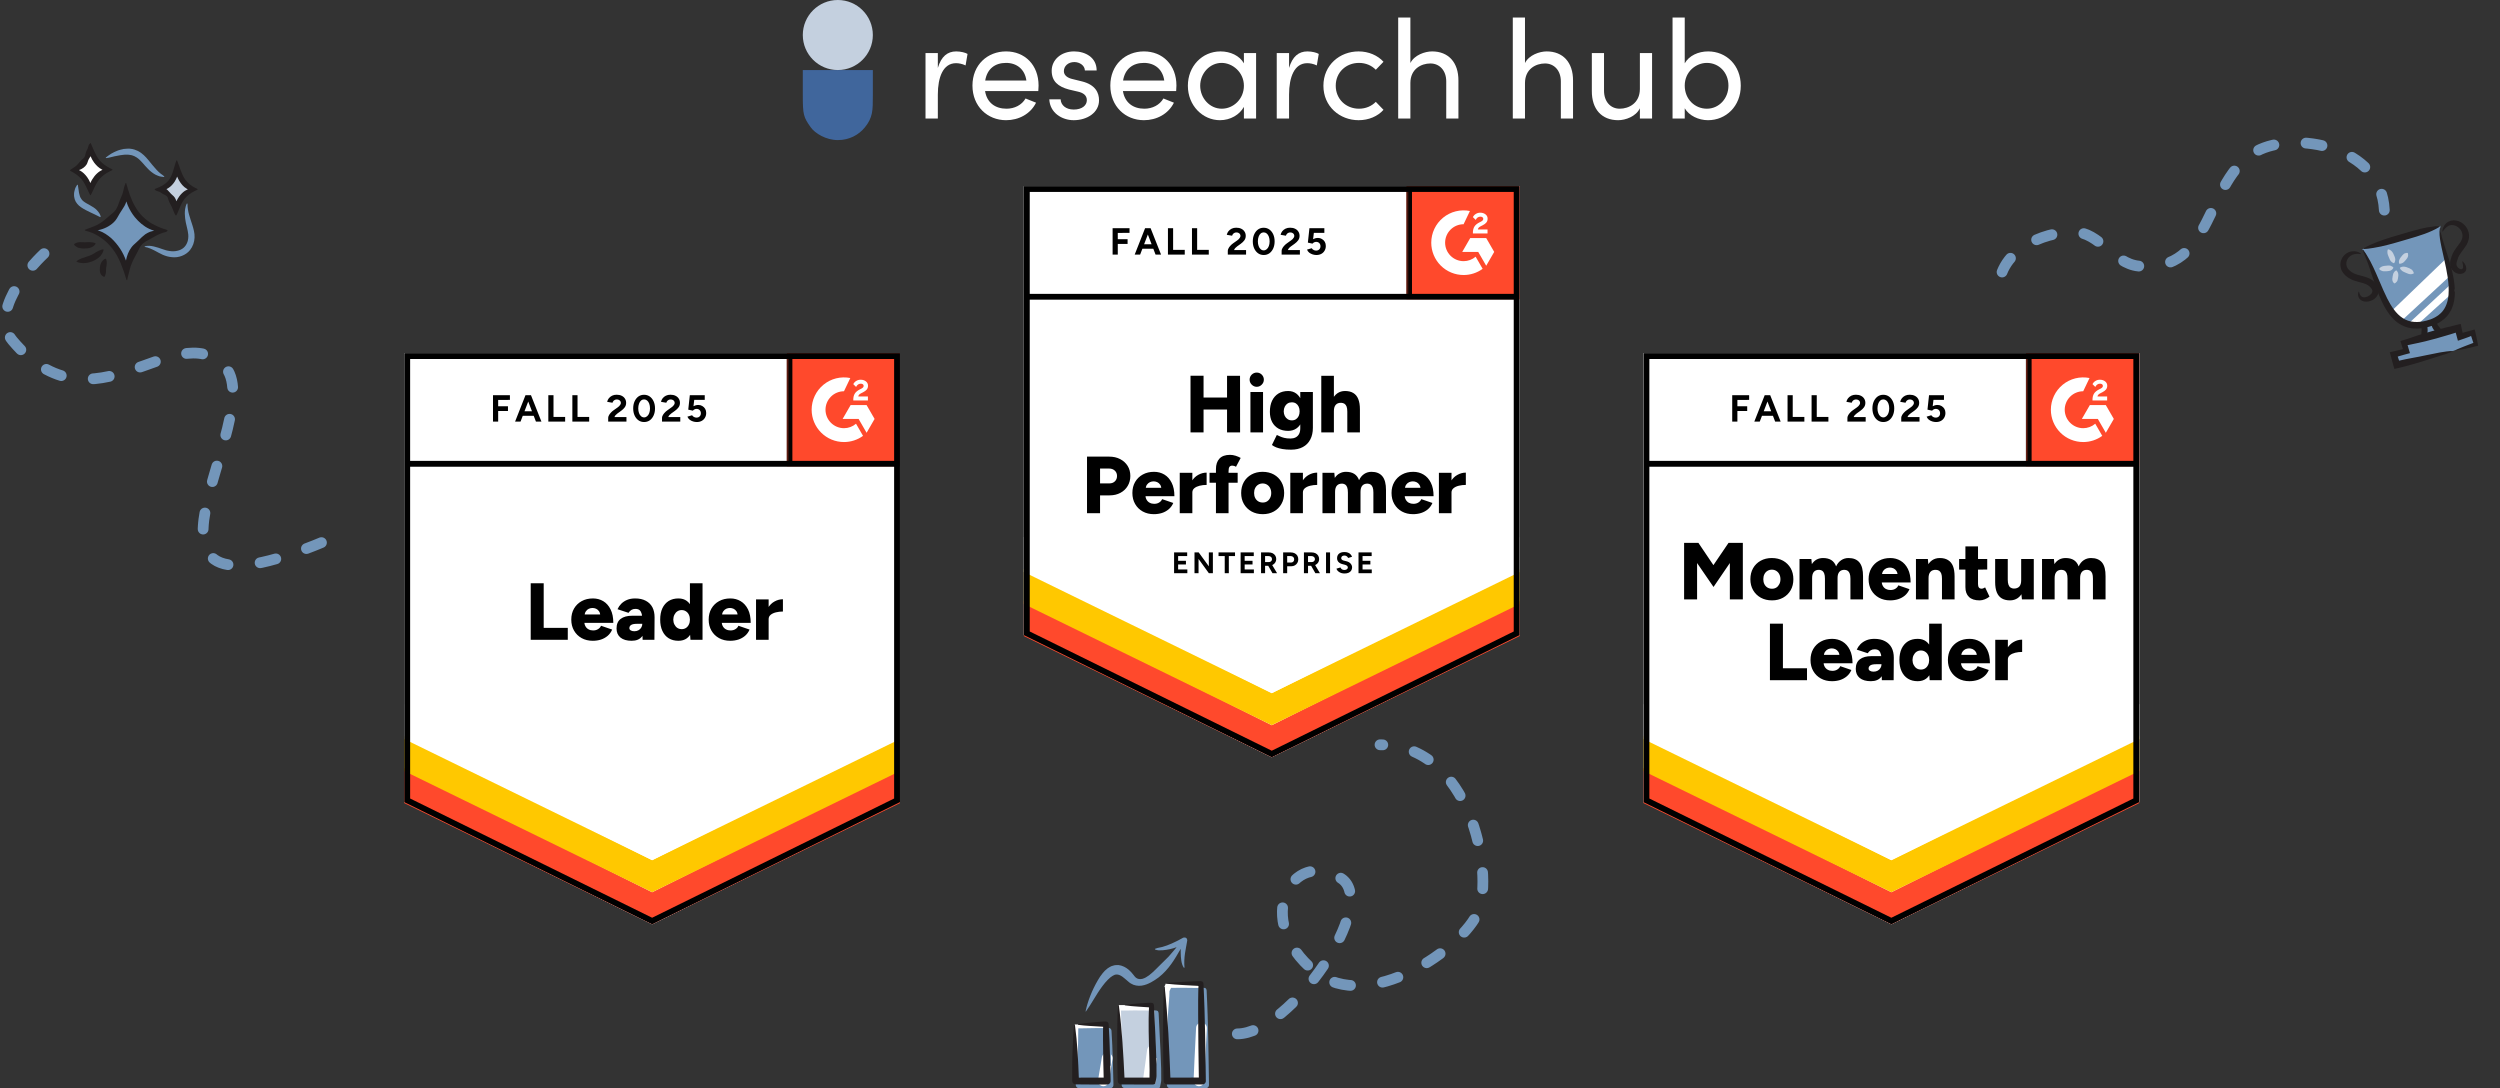 <svg width="464" height="202" viewBox="0 0 464 202" fill="none" xmlns="http://www.w3.org/2000/svg">
<rect x="0" y="0" width="464" height="202" fill="#333333" stroke="none"/>
<path d="M8.171 47.077C5.249 49.814 -1.971 58.092 2.339 63.231C17.339 81.115 32.339 58.615 41.569 67.846C50.8 77.077 16.185 119.769 62.339 99.577" stroke="#7396BA" stroke-width="2" stroke-linecap="round" stroke-dasharray="3 6"/>
<path d="M229.646 191.885C239.454 191.885 256.133 167.654 248.904 163.024C239.787 157.185 232.275 170.796 244.07 180.346C253.962 188.356 271.656 175.933 274.396 169.127C277.299 161.917 272.874 138.231 256.133 138.231" stroke="#7396BA" stroke-width="2" stroke-linecap="round" stroke-dasharray="3 6"/>
<path d="M442.53 39C441.953 26.884 425.674 24.349 418.877 28.038C409.04 33.377 411.11 50.772 396.953 49.385C392.174 48.916 389.744 43.038 384.838 43.038C379.267 43.038 370.414 46.5 370.992 54.577" stroke="#7396BA" stroke-width="2" stroke-linecap="round" stroke-dasharray="3 6"/>
<path d="M162 13H149C149 13 149 16.546 149.001 17.727C149 21.273 149.127 21.741 150.477 23.636C151.266 24.743 153.294 26 155.5 26C157.672 26 159.405 25.008 160.523 23.636C162 21.824 162 20.468 162 17.78V17.727V13Z" fill="#40669C"/>
<path d="M149 6.5C149 2.91 151.91 0 155.5 0C159.09 0 162 2.91 162 6.5C162 10.09 159.09 13 155.5 13C151.91 13 149 10.09 149 6.5Z" fill="#C4D0DF"/>
<path d="M177.469 9.542C175.857 9.542 174.687 10.478 174.063 12.61V9.854H171.775V21.996H174.063V17.55C174.063 14.352 175.025 11.726 177.443 11.726C177.911 11.726 178.561 11.83 179.211 12.142L179.575 10.01C179.211 9.776 178.327 9.542 177.469 9.542Z" fill="white"/>
<path d="M192.76 15.886C192.76 12.038 190.186 9.542 186.728 9.542C183.27 9.542 180.488 12.038 180.488 15.886C180.488 19.734 183.27 22.308 186.728 22.308C189.068 22.308 191.252 21.164 192.292 19.058L190.342 18.278C189.64 19.5 188.288 20.176 186.806 20.176C184.726 20.176 183.166 19.058 182.828 16.9H192.708C192.734 16.562 192.76 16.224 192.76 15.886ZM182.854 14.95C183.218 12.766 184.674 11.674 186.728 11.674C188.73 11.674 190.212 12.87 190.498 14.95H182.854Z" fill="white"/>
<path d="M199.275 22.308C201.797 22.308 203.981 20.878 203.981 18.616C203.981 17.238 203.331 15.73 200.809 15.106L199.015 14.664C198.235 14.482 197.455 14.04 197.455 13.208C197.455 12.272 198.235 11.518 199.405 11.518C200.367 11.518 201.329 12.142 201.355 13.078H203.539C203.539 10.634 201.407 9.542 199.353 9.542C196.909 9.542 195.193 11.128 195.193 13.13C195.193 15.08 196.363 16.068 198.391 16.614L200.055 17.004C201.017 17.212 201.719 17.68 201.719 18.59C201.719 19.578 200.809 20.332 199.275 20.332C197.793 20.332 196.883 19.474 196.857 18.434H194.751C194.855 20.93 197.091 22.308 199.275 22.308Z" fill="white"/>
<path d="M218.347 15.886C218.347 12.038 215.773 9.542 212.315 9.542C208.857 9.542 206.075 12.038 206.075 15.886C206.075 19.734 208.857 22.308 212.315 22.308C214.655 22.308 216.839 21.164 217.879 19.058L215.929 18.278C215.227 19.5 213.875 20.176 212.393 20.176C210.313 20.176 208.753 19.058 208.415 16.9H218.295C218.321 16.562 218.347 16.224 218.347 15.886ZM208.441 14.95C208.805 12.766 210.261 11.674 212.315 11.674C214.317 11.674 215.799 12.87 216.085 14.95H208.441Z" fill="white"/>
<path d="M230.868 9.854V11.752C230.062 10.322 228.346 9.542 226.526 9.542C223.094 9.542 220.468 12.324 220.468 15.912C220.468 19.63 223.25 22.308 226.422 22.308C228.372 22.308 230.062 21.294 230.868 19.838V21.996H233.13V9.854H230.868ZM226.76 20.176C224.524 20.176 222.756 18.226 222.756 15.912C222.756 13.624 224.524 11.674 226.734 11.674C228.762 11.674 230.868 13.416 230.868 15.912C230.868 18.382 228.918 20.176 226.76 20.176Z" fill="white"/>
<path d="M242.657 9.542C241.045 9.542 239.875 10.478 239.251 12.61V9.854H236.963V21.996H239.251V17.55C239.251 14.352 240.213 11.726 242.631 11.726C243.099 11.726 243.749 11.83 244.399 12.142L244.763 10.01C244.399 9.776 243.515 9.542 242.657 9.542Z" fill="white"/>
<path d="M252.15 22.308C254.048 22.308 255.712 21.58 256.778 20.384L255.348 18.902C254.594 19.682 253.502 20.176 252.228 20.176C249.836 20.176 247.912 18.408 247.912 15.912C247.912 13.416 249.836 11.674 252.228 11.674C253.502 11.674 254.594 12.168 255.348 12.948L256.778 11.466C255.712 10.296 254.048 9.542 252.15 9.542C248.666 9.542 245.624 12.064 245.624 15.912C245.624 19.76 248.666 22.308 252.15 22.308Z" fill="white"/>
<path d="M265.796 9.542C264.47 9.542 262.494 10.218 261.766 11.7V3.25H259.504V21.996H261.766V15.418C261.766 12.792 263.794 11.778 265.484 11.778C267.174 11.778 268.422 13.078 268.422 15.106V21.996H270.684V14.976C270.71 11.57 268.812 9.542 265.796 9.542Z" fill="white"/>
<path d="M287.067 9.542C285.741 9.542 283.765 10.218 283.037 11.7V3.25H280.775V21.996H283.037V15.418C283.037 12.792 285.065 11.778 286.755 11.778C288.445 11.778 289.693 13.078 289.693 15.106V21.996H291.955V14.976C291.981 11.57 290.083 9.542 287.067 9.542Z" fill="white"/>
<path d="M304.362 9.854V16.536C304.336 19.162 302.308 20.176 300.618 20.176C298.928 20.176 297.706 18.876 297.706 16.822V9.854H295.444V16.874C295.418 20.28 297.29 22.308 300.332 22.308C301.684 22.308 303.634 21.632 304.362 20.098V21.996H306.624V9.854H304.362Z" fill="white"/>
<path d="M317.029 9.542C315.209 9.542 313.493 10.322 312.687 11.752V3.25H310.425V21.996H312.687V20.098C313.493 21.476 315.261 22.308 317.003 22.308C320.331 22.308 323.087 19.734 323.087 15.912C323.087 12.064 320.357 9.542 317.029 9.542ZM316.795 20.176C314.637 20.176 312.687 18.486 312.687 15.886C312.687 13.26 314.819 11.674 316.795 11.674C319.031 11.674 320.799 13.442 320.799 15.886C320.799 18.304 319.031 20.176 316.795 20.176Z" fill="white"/>
<path d="M446.091 60.114L443.032 56.952L441.363 53.197L439.085 47.173L438.396 46.252L441.436 45.216L451.285 42.355L452.936 41.913L452.896 42.587L453.021 43.881L453.906 47.182L455.137 52.603L454.839 56.443L453.63 58.536L451.526 59.763L452.643 61.454L456.055 60.983L456.91 62.523L458.919 61.763L459.678 63.772L458.289 64.365L444.614 67.808L444.323 65.895L446.593 65.287L446.357 63.581L450.016 62.38L449.876 60.206L446.091 60.114Z" fill="#7396BA"/>
<path d="M455.219 65.161C453.938 65.121 451.822 65.626 450.261 65.935L448.999 66.195C448.186 66.336 447.38 66.484 446.56 66.657C446.154 66.745 445.747 66.833 445.335 66.923C445.321 66.927 445.306 66.931 445.292 66.935C445.277 66.939 445.277 66.918 445.263 66.906L445.261 66.896L445.219 66.778L445.133 66.516C445.058 66.276 445.06 66.323 445.044 66.28L445.021 66.234C445.021 66.234 445.002 66.203 445.022 66.198L445.099 66.157C445.099 66.157 445.194 66.126 445.28 66.098L445.546 66.026L446.171 65.843C446.481 65.76 446.795 65.676 447.11 65.592L447.226 65.561L447.284 65.545C447.303 65.54 447.275 65.511 447.276 65.496L447.203 65.261L447.061 64.791C447.007 64.608 446.953 64.426 446.899 64.243L446.876 64.156L446.861 64.082C446.858 64.073 446.855 64.058 446.857 64.047L446.9 64.035L447.063 64.023L447.666 63.892C448.471 63.723 449.273 63.56 450.1 63.359C451.414 63.038 452.784 62.656 454.142 62.245L455.159 61.937L455.623 61.791L455.709 61.748C455.748 61.717 455.758 61.734 455.772 61.767L455.793 61.808L455.8 61.832C455.8 61.832 455.808 61.825 455.826 61.892C455.904 62.183 455.98 62.468 456.058 62.759L456.168 63.17C456.16 63.276 456.253 63.215 456.321 63.196L456.53 63.125C456.815 63.028 457.1 62.931 457.39 62.832C457.575 62.767 457.759 62.702 457.943 62.632L458.193 62.539L458.316 62.496L458.362 62.473L458.571 62.381L458.631 62.354L458.644 62.403L458.687 62.505L458.729 62.624L458.747 62.691L458.792 62.819L458.871 63.078C458.896 63.17 458.924 63.256 458.937 63.284L459.043 63.582C459.092 63.652 458.996 63.641 458.963 63.671L458.818 63.73L458.664 63.792L458.414 63.885C458.084 64.01 457.754 64.135 457.431 64.263C456.788 64.513 456.163 64.774 455.585 65.037C455.516 65.071 455.521 65.106 455.601 65.095C456.203 65.001 456.829 64.88 457.463 64.752C457.782 64.682 458.105 64.611 458.423 64.541L458.94 64.418L459.697 64.226C460.095 64.239 459.883 63.891 459.856 63.655L459.702 62.928L459.593 62.403L459.41 61.586L459.318 61.164C459.211 61.152 459.06 61.228 458.932 61.252L458.108 61.488C457.789 61.574 457.475 61.658 457.16 61.742C457.107 61.736 457.007 61.789 457.028 61.674L457.026 61.628L457.021 61.609C457.021 61.609 457.027 61.612 457.025 61.587L456.995 61.476C456.929 61.13 456.852 60.788 456.781 60.444L456.727 60.184L456.71 60.121C456.71 60.121 456.675 60.125 456.659 60.124L456.533 60.158L456.023 60.284L455.129 60.508L454.032 60.771C452.568 61.132 451.106 61.519 449.719 61.937C448.985 62.16 448.297 62.396 447.609 62.637L447.091 62.812L446.829 62.898L446.431 63.02C446.139 63.109 445.84 63.194 445.543 63.284L445.514 63.292C445.514 63.292 445.519 63.311 445.521 63.321L445.537 63.379L445.578 63.493L445.65 63.722C445.696 63.876 445.747 64.028 445.795 64.186C446.057 65.086 446.104 64.7 445.288 64.965C444.786 65.084 444.279 65.204 443.772 65.325C443.699 65.344 443.609 65.358 443.549 65.384L443.609 65.607L443.73 66.062C443.8 66.323 443.87 66.584 443.942 66.85C444.008 67.097 444.073 67.339 444.136 67.576L444.282 68.082L444.349 68.333L444.388 68.458C444.409 68.478 444.468 68.447 444.504 68.447C444.841 68.367 445.172 68.289 445.51 68.214L446.124 68.065C446.871 67.875 447.604 67.668 448.331 67.458C449.783 67.033 451.2 66.575 452.658 66.112C452.682 66.106 452.697 66.102 452.72 66.09C453.689 65.82 454.615 65.52 455.232 65.189C455.251 65.184 455.247 65.169 455.226 65.17L455.219 65.161Z" fill="#231F20"/>
<path d="M438.129 47.163C437.584 47.065 437.055 47.103 436.617 47.288C436.179 47.473 435.842 47.801 435.654 48.184C435.463 48.572 435.424 49.008 435.542 49.391C435.657 49.78 435.932 50.111 436.294 50.377C436.653 50.654 437.068 50.849 437.569 50.995C438.066 51.147 438.626 51.261 439.207 51.458C439.499 51.561 439.798 51.689 440.082 51.856C440.366 52.029 440.64 52.256 440.857 52.504C441.071 52.742 441.289 53.052 441.404 53.426C441.525 53.798 441.508 54.238 441.36 54.594C441.067 55.321 440.426 55.736 439.778 55.91C439.449 55.998 439.101 56.014 438.754 55.941C438.415 55.876 438.072 55.677 437.875 55.388C437.597 54.99 437.614 54.53 437.729 54.167C437.735 54.15 437.768 54.136 437.802 54.147C437.829 54.151 437.853 54.165 437.857 54.179C437.921 54.535 438.063 54.871 438.292 55.027C438.507 55.193 438.78 55.203 439.057 55.154C439.609 55.048 440.172 54.612 440.286 54.208C440.338 54.012 440.313 53.843 440.195 53.636C440.08 53.438 439.835 53.182 439.623 53.027C439.158 52.685 438.494 52.51 437.776 52.329C436.748 52.07 435.385 51.59 434.677 50.323C434.338 49.698 434.284 48.914 434.526 48.268C434.755 47.616 435.256 47.103 435.83 46.846C436.629 46.481 437.552 46.597 438.176 47.047C438.194 47.057 438.187 47.09 438.175 47.12C438.162 47.149 438.14 47.165 438.124 47.164L438.129 47.163Z" fill="#231F20"/>
<path d="M453.276 42.912C453.307 42.774 453.345 42.645 453.371 42.513C453.402 42.375 453.443 42.24 453.52 42.121C453.59 41.993 453.653 41.862 453.734 41.737C453.834 41.627 453.939 41.516 454.044 41.405C454.509 40.99 455.202 40.809 455.834 40.925C457.111 41.122 458.135 42.253 458.258 43.584C458.308 44.234 458.103 44.865 457.803 45.428C457.49 45.942 457.149 46.355 456.851 46.772C456.552 47.184 456.306 47.581 456.172 47.991C456.15 48.043 456.142 48.092 456.125 48.143L456.114 48.182C456.101 48.228 456.096 48.25 456.084 48.284L456.045 48.388C456.003 48.482 455.981 48.576 455.955 48.671C455.915 48.853 455.91 49.026 455.935 49.179C455.982 49.758 457.135 50.424 457.143 49.545C457.159 49.256 457.078 48.915 456.996 48.569C456.992 48.554 457.016 48.527 457.047 48.508C457.075 48.496 457.095 48.495 457.108 48.502C457.35 48.769 457.58 49.065 457.694 49.471C457.747 49.669 457.775 49.91 457.683 50.168C457.598 50.43 457.362 50.654 457.109 50.752C456.596 50.947 456.097 50.827 455.686 50.589C455.278 50.346 454.956 49.935 454.824 49.462C454.692 48.989 454.733 48.506 454.863 48.098C454.892 48.012 454.951 47.846 454.932 47.893C454.957 47.792 454.981 47.688 455.017 47.59C455.078 47.392 455.162 47.203 455.248 47.02C455.61 46.3 456.098 45.739 456.476 45.197C456.62 44.998 456.756 44.811 456.821 44.628C456.859 44.535 456.923 44.445 456.944 44.351C456.964 44.252 456.991 44.157 457.016 44.057C457.072 43.668 457.022 43.267 456.839 42.896C456.458 42.169 455.603 41.651 454.81 41.786C454.259 41.897 453.783 42.367 453.385 42.95C453.373 42.964 453.337 42.963 453.307 42.95C453.278 42.938 453.263 42.921 453.264 42.905L453.276 42.912Z" fill="#231F20"/>
<path d="M453.922 48.063L443.722 57.873L445.362 59.867L454.957 50.986L453.922 48.063Z" fill="white"/>
<path d="M455.318 52.333L446.973 60.099L448.226 60.648L455.525 54.047L455.318 52.333Z" fill="white"/>
<path fill-rule="evenodd" clip-rule="evenodd" d="M443.819 44.015C442.071 44.577 440.325 45.143 438.689 46.079L438.691 46.089C438.681 46.092 438.678 46.118 438.686 46.148C438.695 46.181 438.714 46.213 438.728 46.209C439.329 46.206 439.909 46.109 440.485 46.014L440.575 45.999C442.33 45.725 444.202 45.178 445.904 44.681L445.925 44.675C446.286 44.566 446.648 44.46 447.011 44.355C449.001 43.774 451 43.192 452.817 42.086C452.826 42.079 452.83 42.057 452.823 42.028C452.812 41.989 452.793 41.958 452.779 41.962C452.458 41.944 452.144 41.971 451.838 42.011C450.945 42.121 449.968 42.269 449.113 42.503C447.898 42.803 446.613 43.186 445.361 43.56C444.839 43.715 444.322 43.87 443.819 44.015ZM453.28 44.234C453.115 43.635 452.958 43.029 452.963 42.41L452.963 42.39C452.965 42.358 452.941 42.328 452.913 42.32C452.875 42.315 452.844 42.334 452.835 42.377C452.676 43.217 452.814 44.061 452.946 44.875L452.957 44.943C453.08 45.624 453.233 46.298 453.384 46.969L453.384 46.969L453.384 46.969C453.419 47.121 453.453 47.273 453.487 47.425C453.536 47.651 453.587 47.88 453.638 48.109C454.115 50.268 454.614 52.531 454.446 54.718C454.353 55.92 453.972 57.054 453.237 57.889C452.488 58.712 451.443 59.246 450.327 59.514C448.803 59.922 447.19 59.882 445.942 59.034C444.675 58.217 443.787 56.817 443.049 55.36C442.556 54.376 442.118 53.347 441.677 52.31C441.46 51.8 441.243 51.289 441.018 50.781C440.336 49.242 439.598 47.687 438.585 46.325C438.563 46.3 438.534 46.292 438.505 46.3C438.473 46.314 438.458 46.354 438.473 46.392C438.82 47.165 439.131 47.937 439.423 48.719C439.724 49.526 440.003 50.375 440.285 51.235C440.8 52.803 441.328 54.409 442.025 55.873C442.555 57.002 443.197 58.157 444.162 59.148C445.097 60.158 446.492 60.857 447.912 60.97C448.432 61.008 448.94 60.993 449.438 60.934C449.439 60.976 449.441 61.019 449.442 61.061C449.45 61.271 449.457 61.479 449.421 61.67C449.419 61.701 449.417 61.731 449.415 61.761C449.393 62.044 449.374 62.301 449.469 62.777L449.475 62.781C449.476 62.786 449.491 62.803 449.511 62.818C449.537 62.837 449.568 62.855 449.568 62.855C449.773 62.846 449.909 62.753 450.038 62.656C450.427 62.365 450.553 61.849 450.567 61.415C450.568 61.184 450.567 60.954 450.521 60.732C450.795 60.663 451.065 60.581 451.333 60.488C451.4 60.723 451.52 60.943 451.652 61.129C452.007 61.62 452.456 62.117 453.217 61.898C453.222 61.896 453.234 61.883 453.248 61.858C453.266 61.828 453.28 61.803 453.279 61.798C453.274 61.685 453.252 61.603 453.228 61.532C453.151 61.324 453.075 61.116 452.966 61C452.897 60.904 452.821 60.813 452.746 60.722C452.614 60.562 452.483 60.405 452.397 60.23C452.386 60.214 452.376 60.198 452.366 60.182C452.347 60.151 452.328 60.121 452.308 60.092C452.811 59.845 453.282 59.516 453.707 59.142C454.243 58.682 454.645 58.092 454.954 57.486C455.566 56.207 455.678 54.808 455.607 53.499C455.529 52.182 455.271 50.908 454.95 49.672C454.628 48.431 454.232 47.225 453.839 46.029C453.642 45.428 453.452 44.836 453.28 44.234Z" fill="#231F20"/>
<path fill-rule="evenodd" clip-rule="evenodd" d="M443.265 46.274C443.762 46.385 443.975 46.69 444.163 47.002C444.187 47.053 444.211 47.106 444.236 47.158L444.236 47.158C444.365 47.432 444.502 47.72 444.547 48.011C444.592 48.178 444.546 48.4 444.485 48.595C444.464 48.662 444.431 48.736 444.361 48.816C444.361 48.816 444.334 48.828 444.301 48.837L444.256 48.849C443.727 48.621 443.596 48.296 443.462 47.966L443.462 47.966C443.432 47.89 443.401 47.814 443.366 47.739L443.332 47.663C443.214 47.392 443.087 47.101 443.103 46.758L443.103 46.732C443.103 46.614 443.104 46.49 443.167 46.331C443.167 46.331 443.192 46.311 443.219 46.295C443.241 46.28 443.257 46.276 443.261 46.275L443.265 46.274ZM441.59 49.855C441.898 49.475 442.21 49.413 442.52 49.352L442.533 49.349C442.639 49.343 442.748 49.331 442.858 49.318L442.858 49.318L442.858 49.318C443.069 49.294 443.284 49.27 443.49 49.289C443.645 49.282 443.826 49.373 444.001 49.471C444.057 49.503 444.122 49.547 444.186 49.626L444.203 49.687C444.207 49.704 444.207 49.719 444.206 49.727C444.206 49.73 444.206 49.733 444.206 49.734C443.898 50.258 443.506 50.292 443.124 50.325C443.065 50.33 443.006 50.335 442.947 50.342C442.626 50.367 442.267 50.393 441.94 50.215L441.928 50.209C441.82 50.153 441.709 50.096 441.601 49.961C441.601 49.961 441.594 49.932 441.594 49.902C441.592 49.876 441.596 49.858 441.598 49.852L441.59 49.855ZM445.13 51.179C445.138 50.88 445.137 50.584 444.816 50.216C444.813 50.214 444.804 50.212 444.793 50.209L444.793 50.209L444.793 50.209L444.793 50.209C444.786 50.207 444.777 50.205 444.768 50.203C444.741 50.197 444.71 50.197 444.71 50.197C444.566 50.259 444.494 50.34 444.425 50.419L444.401 50.445C444.176 50.691 444.124 51.006 444.077 51.291L444.073 51.319C444.066 51.381 444.056 51.443 444.047 51.505C443.994 51.848 443.94 52.194 444.349 52.58C444.355 52.583 444.373 52.586 444.396 52.589C444.407 52.589 444.418 52.59 444.428 52.59C444.443 52.59 444.454 52.591 444.457 52.59C444.551 52.552 444.609 52.506 444.658 52.462C444.798 52.333 444.935 52.191 444.967 52.052C445.046 51.856 445.072 51.64 445.097 51.429C445.107 51.344 445.117 51.26 445.13 51.179ZM445.449 49.667L445.452 49.665C445.448 49.672 445.442 49.688 445.437 49.705C445.427 49.734 445.422 49.762 445.423 49.766C445.485 49.923 445.566 50.011 445.646 50.098L445.666 50.12C445.893 50.373 446.187 50.493 446.46 50.605L446.537 50.636C446.613 50.664 446.686 50.695 446.759 50.726L446.759 50.726C447.088 50.867 447.414 51.007 447.946 50.778C447.95 50.777 447.959 50.762 447.97 50.741C447.985 50.715 447.996 50.691 447.995 50.687C447.985 50.584 447.957 50.513 447.923 50.449C447.825 50.265 447.702 50.08 447.553 49.998C447.328 49.835 447.05 49.734 446.784 49.637C446.717 49.612 446.651 49.588 446.586 49.563C446.241 49.477 445.883 49.408 445.452 49.665L445.453 49.663L445.456 49.661C445.455 49.661 445.454 49.662 445.453 49.663L445.449 49.667ZM445.496 47.87C445.331 48.137 445.165 48.413 445.264 48.88L445.266 48.888C445.266 48.888 445.279 48.902 445.301 48.918C445.328 48.937 445.353 48.952 445.353 48.952C445.516 48.959 445.621 48.922 445.724 48.886C445.736 48.882 445.748 48.877 445.76 48.873C446.088 48.764 446.288 48.524 446.473 48.3C446.48 48.292 446.487 48.283 446.494 48.275C446.532 48.225 446.572 48.176 446.611 48.128C446.83 47.86 447.049 47.592 446.917 47.018C446.916 47.014 446.903 47 446.886 46.983C446.863 46.963 446.84 46.943 446.836 46.944C446.74 46.926 446.666 46.928 446.601 46.946C446.411 46.988 446.221 47.043 446.116 47.154C445.94 47.296 445.796 47.483 445.657 47.665C445.603 47.735 445.55 47.805 445.496 47.87Z" fill="#C4D0DF"/>
<path d="M21.377 39.985L17.104 42.63L20.97 45.276L23.208 49.829L26.057 44.869L29.516 42.834L25.446 39.985L23.208 35.916L21.377 39.985Z" fill="#7396BA"/>
<path d="M32.774 32.049L30.332 35.102L32.57 38.434L35.216 35.102L32.774 32.049Z" fill="#C4D0DF"/>
<path d="M16.696 28.183L14.051 31.439L16.899 34.898L19.341 31.439L16.696 28.183Z" fill="white"/>
<path fill-rule="evenodd" clip-rule="evenodd" d="M24.121 36.252C23.865 35.525 23.646 34.775 23.423 33.977V33.982C23.418 33.972 23.395 33.963 23.366 33.963C23.333 33.958 23.3 33.967 23.3 33.982C23.281 34.051 23.265 34.121 23.25 34.191C23.134 34.378 23.07 34.605 23.019 34.841C22.98 34.971 22.954 35.105 22.928 35.234C22.898 35.389 22.868 35.538 22.819 35.673C22.777 35.806 22.739 35.939 22.705 36.072C22.663 36.177 22.616 36.281 22.569 36.385C22.506 36.523 22.444 36.662 22.392 36.803C22.287 37.045 22.183 37.292 22.102 37.554C22.035 37.725 21.974 37.899 21.912 38.076C21.895 38.125 21.877 38.174 21.86 38.223C21.765 38.437 21.66 38.651 21.537 38.865C21.38 39.093 21.19 39.288 21.005 39.468C20.829 39.604 20.663 39.747 20.496 39.89C20.465 39.917 20.433 39.944 20.402 39.971C19.779 40.532 19.086 41.135 18.349 41.568C17.828 41.884 17.207 42.108 16.59 42.332C16.308 42.434 16.027 42.536 15.756 42.646C15.735 42.654 15.729 42.684 15.746 42.698C15.746 42.702 15.745 42.707 15.745 42.712C15.745 42.746 15.755 42.779 15.769 42.784C15.998 42.866 16.216 42.926 16.43 42.985C16.475 42.997 16.519 43.009 16.562 43.021C16.682 43.071 16.8 43.113 16.918 43.154C17.048 43.201 17.176 43.246 17.303 43.301C17.992 43.62 18.653 44.038 19.27 44.522C19.888 45.007 20.424 45.596 20.895 46.189C21.536 47.011 22.02 47.956 22.429 48.925C22.828 49.899 23.165 50.892 23.483 51.98C23.488 51.989 23.507 51.999 23.536 51.999C23.569 52.004 23.602 51.994 23.602 51.98C23.655 51.795 23.696 51.608 23.725 51.419C23.801 51.147 23.868 50.87 23.934 50.594C24.044 50.137 24.154 49.682 24.306 49.258C24.631 48.387 25.095 47.534 25.524 46.747L25.556 46.688C25.616 46.56 25.679 46.439 25.741 46.318C25.788 46.228 25.834 46.138 25.879 46.047C25.979 45.824 26.116 45.629 26.287 45.439C26.44 45.249 26.634 45.109 26.819 44.974L26.834 44.964C26.975 44.848 27.136 44.762 27.3 44.675L27.3 44.675C27.35 44.648 27.401 44.621 27.451 44.593C27.731 44.448 27.998 44.296 28.264 44.145C28.86 43.805 29.448 43.47 30.154 43.23L30.173 43.221L30.249 43.203C30.559 43.129 30.857 43.059 31.085 42.879C31.09 42.874 31.09 42.864 31.085 42.859V42.85C31.073 42.842 31.06 42.834 31.047 42.826L31.061 42.822C31.071 42.817 31.08 42.798 31.08 42.769C31.085 42.736 31.076 42.703 31.061 42.698C30.795 42.584 30.539 42.508 30.287 42.446C29.555 42.204 28.838 41.843 28.202 41.511C27.584 41.14 26.981 40.679 26.439 40.142C25.898 39.601 25.447 38.969 25.081 38.333C24.691 37.677 24.397 36.974 24.121 36.252ZM18.124 42.742C18.204 42.765 18.284 42.79 18.363 42.817C19.208 43.107 19.954 43.615 20.629 44.19C21.265 44.769 21.83 45.463 22.324 46.199C22.77 46.885 23.119 47.626 23.379 48.358C23.531 47.508 23.867 46.608 24.392 45.914C24.639 45.575 24.937 45.313 25.238 45.049C25.405 44.901 25.575 44.752 25.736 44.589C25.825 44.5 25.915 44.413 26.005 44.328L26.005 44.328L26.005 44.328C26.116 44.221 26.227 44.115 26.335 44.004C26.514 43.838 26.708 43.686 26.903 43.532L26.903 43.532L26.985 43.468C27.261 43.287 27.551 43.14 27.845 43.021C27.905 43.004 27.965 42.985 28.024 42.967L28.024 42.967C28.222 42.907 28.416 42.848 28.616 42.813C28.305 42.73 28 42.618 27.708 42.48C26.648 41.986 25.76 41.197 25.033 40.318C24.506 39.672 24.055 38.917 23.713 38.119C23.613 37.878 23.526 37.632 23.453 37.384C23.37 37.667 23.256 37.946 23.104 38.219C22.936 38.514 22.758 38.786 22.578 39.061C22.469 39.228 22.359 39.397 22.249 39.572C22.142 39.741 22.048 39.911 21.954 40.081C21.786 40.384 21.619 40.684 21.385 40.964C20.687 41.786 19.604 42.38 18.578 42.636C18.429 42.676 18.277 42.711 18.124 42.742Z" fill="#231F20"/>
<path fill-rule="evenodd" clip-rule="evenodd" d="M32.894 29.856C32.883 29.83 32.871 29.804 32.86 29.778L32.865 29.768C32.865 29.764 32.846 29.759 32.817 29.759C32.784 29.759 32.755 29.764 32.755 29.773C32.749 29.786 32.743 29.799 32.737 29.813C32.659 29.965 32.611 30.113 32.575 30.258C32.528 30.417 32.477 30.577 32.427 30.736L32.427 30.736C32.335 31.028 32.245 31.315 32.18 31.583L32.174 31.604C32.047 32.001 31.916 32.416 31.724 32.794C31.529 33.179 31.287 33.526 30.997 33.801C30.502 34.301 29.886 34.602 29.139 34.92C29.003 34.946 28.877 34.989 28.778 35.072C28.761 35.079 28.744 35.086 28.727 35.093L28.717 35.098C28.708 35.098 28.703 35.117 28.703 35.145C28.703 35.179 28.708 35.207 28.717 35.207C28.732 35.213 28.747 35.219 28.763 35.225C28.864 35.336 28.988 35.399 29.116 35.44C29.277 35.492 29.405 35.535 29.534 35.578C29.58 35.591 29.623 35.613 29.666 35.635C29.686 35.645 29.705 35.654 29.724 35.663C29.771 35.697 29.818 35.727 29.864 35.757C29.928 35.799 29.991 35.839 30.051 35.886C30.161 35.953 30.27 36.015 30.384 36.076C30.493 36.119 30.598 36.171 30.697 36.233C30.807 36.285 30.902 36.357 30.982 36.452C31.122 36.597 31.173 36.787 31.223 36.974C31.245 37.055 31.267 37.136 31.296 37.212C31.393 37.473 31.535 37.743 31.679 38.019C31.76 38.174 31.843 38.332 31.918 38.489C32.001 38.661 32.072 38.847 32.145 39.037C32.263 39.346 32.385 39.668 32.574 39.962C32.582 39.974 32.608 39.976 32.618 39.967C32.623 39.972 32.642 39.976 32.665 39.976C32.694 39.976 32.727 39.971 32.727 39.967C32.827 39.824 32.884 39.687 32.931 39.553C32.995 39.398 33.064 39.245 33.133 39.094C33.238 38.86 33.341 38.633 33.416 38.413C33.573 38.062 33.734 37.701 33.938 37.364C34.147 37.031 34.385 36.718 34.656 36.471C34.922 36.205 35.226 35.986 35.549 35.777C35.881 35.582 36.237 35.402 36.66 35.202H36.655C36.657 35.202 36.658 35.201 36.659 35.198L36.66 35.198C36.665 35.193 36.669 35.174 36.669 35.15C36.674 35.122 36.669 35.093 36.66 35.088C36.513 34.989 36.37 34.927 36.237 34.875C35.917 34.719 35.633 34.514 35.373 34.328L35.373 34.328C35.316 34.288 35.261 34.248 35.206 34.21C34.622 33.744 34.095 33.036 33.8 32.267C33.626 31.881 33.491 31.487 33.351 31.078C33.233 30.735 33.112 30.382 32.962 30.017C32.941 29.963 32.918 29.909 32.894 29.856ZM32.739 37.355C32.892 37.025 33.084 36.711 33.297 36.414C33.577 36.043 33.924 35.677 34.342 35.407C34.508 35.301 34.683 35.211 34.862 35.139C34.793 35.106 34.726 35.07 34.66 35.031C34.043 34.675 33.601 34.115 33.259 33.545C33.115 33.303 32.988 33.045 32.881 32.776C32.754 33.111 32.59 33.434 32.399 33.739C32.114 34.172 31.729 34.594 31.259 34.898C31.141 34.978 31.017 35.046 30.89 35.105C30.956 35.148 31.021 35.198 31.082 35.255C31.233 35.397 31.36 35.543 31.488 35.689C31.565 35.777 31.641 35.865 31.723 35.953C31.811 36.049 31.909 36.133 32.006 36.217C32.15 36.341 32.294 36.466 32.407 36.627C32.559 36.848 32.666 37.097 32.739 37.355Z" fill="#231F20"/>
<path fill-rule="evenodd" clip-rule="evenodd" d="M17.232 27.471C17.11 27.183 16.983 26.885 16.838 26.571V26.567C16.838 26.562 16.819 26.557 16.791 26.557C16.757 26.552 16.729 26.557 16.729 26.567C16.716 26.593 16.704 26.619 16.693 26.645C16.498 26.797 16.436 27.014 16.377 27.218C16.355 27.296 16.333 27.371 16.305 27.441L16.287 27.494C16.27 27.546 16.253 27.595 16.239 27.645C16.096 27.892 15.973 28.134 15.906 28.41C15.893 28.465 15.881 28.521 15.87 28.577C15.83 28.766 15.79 28.955 15.702 29.127C15.609 29.3 15.459 29.419 15.314 29.535C15.244 29.591 15.175 29.646 15.113 29.706C14.974 29.848 14.843 30.003 14.711 30.16C14.559 30.34 14.407 30.522 14.239 30.685C14.037 30.884 13.786 31.043 13.516 31.215C13.353 31.318 13.183 31.426 13.013 31.549C13.005 31.555 13.002 31.567 13.003 31.578C13 31.587 13 31.6 13 31.616C13 31.645 13.005 31.678 13.009 31.678C13.143 31.777 13.266 31.839 13.385 31.887C13.616 32.007 13.823 32.152 14.019 32.289C14.117 32.358 14.213 32.425 14.306 32.485C14.572 32.694 14.838 32.937 15.085 33.207C15.323 33.488 15.541 33.796 15.708 34.115C15.932 34.506 16.113 34.901 16.307 35.322C16.425 35.578 16.547 35.843 16.686 36.123C16.699 36.155 16.713 36.187 16.729 36.219C16.733 36.224 16.753 36.228 16.776 36.228C16.805 36.228 16.838 36.224 16.838 36.219C16.838 36.218 16.839 36.218 16.839 36.217C16.842 36.216 16.843 36.215 16.843 36.214C16.844 36.211 16.846 36.209 16.847 36.206C16.928 36.087 16.977 35.976 17.024 35.868L17.047 35.815C17.122 35.639 17.209 35.464 17.295 35.293C17.394 35.095 17.491 34.901 17.565 34.713C17.883 34.029 18.311 33.307 18.866 32.823C19.142 32.557 19.446 32.348 19.769 32.139C20.097 31.939 20.448 31.763 20.866 31.559H20.871C20.876 31.559 20.88 31.54 20.88 31.512C20.885 31.478 20.876 31.45 20.871 31.45C20.862 31.445 20.852 31.441 20.843 31.437C20.707 31.345 20.576 31.286 20.453 31.236C20.192 31.109 19.953 30.955 19.728 30.809L19.728 30.809L19.728 30.809C19.625 30.743 19.525 30.678 19.427 30.619C19.128 30.395 18.833 30.143 18.562 29.849C18.301 29.55 18.068 29.212 17.888 28.87C17.636 28.424 17.441 27.963 17.232 27.471ZM16.775 33.976C16.958 33.525 17.223 33.106 17.522 32.718C17.807 32.357 18.163 32.015 18.577 31.749C18.719 31.657 18.87 31.579 19.026 31.514C18.994 31.5 18.963 31.485 18.933 31.469C18.329 31.169 17.855 30.68 17.465 30.172C17.207 29.816 16.979 29.415 16.81 28.991C16.767 29.064 16.723 29.133 16.68 29.203L16.68 29.203L16.68 29.203L16.68 29.203C16.587 29.349 16.496 29.494 16.419 29.654C16.364 29.77 16.325 29.891 16.286 30.014C16.233 30.178 16.179 30.344 16.087 30.5C15.787 30.997 15.224 31.383 14.661 31.566C14.713 31.589 14.765 31.613 14.815 31.64C15.375 31.93 15.807 32.39 16.164 32.865C16.404 33.198 16.619 33.577 16.775 33.976Z" fill="#231F20"/>
<path d="M19.637 29.241C19.955 28.989 20.288 28.752 20.634 28.528C20.976 28.305 21.366 28.158 21.746 27.987C22.126 27.821 22.558 27.749 22.967 27.645C23.185 27.621 23.404 27.607 23.627 27.593C23.736 27.593 23.846 27.574 23.959 27.583L24.302 27.621C24.738 27.664 25.185 27.825 25.598 28.02C25.793 28.139 26.007 28.243 26.187 28.381C26.358 28.524 26.544 28.662 26.705 28.809C27.351 29.417 27.821 30.077 28.292 30.637C28.776 31.193 29.256 31.797 29.85 32.257C30.059 32.4 30.272 32.542 30.481 32.737C30.491 32.746 30.491 32.78 30.481 32.808C30.472 32.832 30.458 32.851 30.448 32.851C30.177 32.822 29.897 32.789 29.617 32.727C29.356 32.633 29.08 32.538 28.828 32.404C28.33 32.124 27.878 31.763 27.494 31.374C26.715 30.599 26.13 29.711 25.366 29.227C25.223 29.151 25.09 29.051 24.938 28.985C24.786 28.932 24.629 28.875 24.477 28.814C24.311 28.785 24.145 28.756 23.974 28.728C23.808 28.68 23.622 28.723 23.447 28.709C23.09 28.68 22.72 28.776 22.349 28.804C21.979 28.852 21.613 28.961 21.242 29.013C20.734 29.117 20.24 29.293 19.684 29.346C19.67 29.346 19.651 29.322 19.637 29.293C19.627 29.265 19.623 29.246 19.632 29.236L19.637 29.241Z" fill="#7396BA"/>
<path d="M14.446 34.324C14.621 35.388 14.645 36.328 15.101 36.936C15.481 37.568 16.517 37.924 17.362 38.494C17.804 38.765 18.222 39.221 18.498 39.687C18.583 39.858 18.654 40.029 18.688 40.218C18.688 40.228 18.669 40.252 18.64 40.271C18.616 40.285 18.597 40.294 18.588 40.294C17.947 39.953 17.405 39.72 16.826 39.44C16.251 39.164 15.629 38.874 14.997 38.437C14.55 38.124 14.066 37.625 13.871 37.003C13.795 36.703 13.719 36.39 13.743 36.1C13.748 35.958 13.743 35.81 13.771 35.673C13.8 35.54 13.833 35.407 13.866 35.278C13.947 34.922 14.113 34.599 14.322 34.295C14.327 34.286 14.36 34.29 14.389 34.295C14.417 34.305 14.436 34.314 14.441 34.319L14.446 34.324Z" fill="#7396BA"/>
<path d="M26.876 45.714C27.418 45.558 28.007 45.624 28.543 45.743C29.085 45.862 29.603 46.047 30.102 46.223C30.349 46.308 30.591 46.398 30.819 46.455C31.056 46.503 31.294 46.579 31.531 46.593C32.006 46.669 32.477 46.65 32.909 46.546C33.332 46.46 33.735 46.275 34.068 45.995C34.396 45.714 34.638 45.334 34.785 44.916C34.932 44.494 34.975 44.033 34.947 43.567C34.909 43.116 34.795 42.608 34.676 42.118C34.419 41.145 34.201 39.934 34.353 38.846C34.405 38.475 34.505 38.109 34.676 37.782C34.685 37.767 34.714 37.763 34.747 37.772C34.776 37.782 34.79 37.796 34.795 37.81C34.785 39.245 35.289 40.461 35.721 41.834C35.825 42.18 35.93 42.532 36.006 42.902L36.096 43.491C36.106 43.691 36.11 43.895 36.11 44.099C36.077 44.912 35.802 45.743 35.27 46.408C34.495 47.386 33.132 47.876 31.93 47.733C31.622 47.724 31.337 47.643 31.042 47.581C30.762 47.491 30.482 47.415 30.211 47.291C29.693 47.054 29.247 46.797 28.8 46.56C28.178 46.242 27.574 45.942 26.881 45.833C26.862 45.833 26.848 45.8 26.848 45.767C26.848 45.738 26.857 45.714 26.867 45.71L26.876 45.714Z" fill="#7396BA"/>
<path d="M17.742 45.244C17.4 45.805 16.858 45.995 16.312 46.09C15.78 46.137 15.187 46.156 14.693 46.023C14.441 45.98 14.189 45.814 13.966 45.643C13.89 45.581 13.819 45.51 13.752 45.401C13.752 45.396 13.752 45.363 13.757 45.33C13.761 45.301 13.766 45.282 13.771 45.277C14.531 44.783 15.134 44.988 15.747 44.964C16.194 44.964 16.649 44.897 17.143 44.988C17.314 45.016 17.485 45.03 17.699 45.13C17.704 45.13 17.718 45.159 17.728 45.192C17.737 45.22 17.742 45.239 17.737 45.244H17.742Z" fill="#231F20"/>
<path d="M14.208 48.46C14.859 47.975 15.519 47.833 16.132 47.619C16.749 47.467 17.281 47.154 17.813 46.816C18.065 46.636 18.426 46.489 18.768 46.36C18.887 46.318 19.01 46.284 19.162 46.28C19.172 46.28 19.195 46.299 19.215 46.327C19.233 46.346 19.243 46.365 19.243 46.37C19.101 46.907 18.849 47.32 18.483 47.671C18.122 48.023 17.647 48.294 17.162 48.493C16.455 48.783 15.661 48.921 14.954 48.797C14.707 48.759 14.464 48.716 14.217 48.579C14.213 48.579 14.203 48.545 14.203 48.512C14.203 48.484 14.203 48.46 14.203 48.46H14.208Z" fill="#231F20"/>
<path d="M19.694 48.07C19.898 48.636 19.803 49.011 19.76 49.386C19.675 49.742 19.689 50.113 19.67 50.46C19.68 50.631 19.604 50.844 19.542 51.072C19.523 51.148 19.494 51.234 19.428 51.339C19.428 51.343 19.399 51.358 19.366 51.372C19.342 51.381 19.319 51.391 19.314 51.386C18.915 51.243 18.692 50.944 18.592 50.617C18.492 50.289 18.516 49.937 18.544 49.609C18.597 49.13 18.758 48.617 19.124 48.298C19.247 48.184 19.366 48.075 19.575 48.013C19.58 48.013 19.608 48.023 19.637 48.037C19.661 48.051 19.68 48.061 19.684 48.066L19.694 48.07Z" fill="#231F20"/>
<path d="M200.157 191.388C200.38 192.999 200.531 194.615 200.64 196.226C200.692 197.031 200.738 197.836 200.775 198.647C200.806 199.361 200.832 200.07 200.863 200.779C200.863 200.8 200.884 200.784 200.905 200.779L201.808 200.769C202.961 200.769 204.156 200.769 205.387 200.769C205.361 199.802 205.34 198.819 205.314 197.846C205.288 196.56 205.267 195.283 205.267 194.048C205.262 193.587 205.257 193.11 205.267 192.634C205.267 192.396 205.278 192.153 205.278 191.91L205.293 191.829C205.293 191.829 205.319 191.753 205.283 191.758C205.34 191.733 204.628 191.707 204.177 191.677C203.688 191.647 203.2 191.616 202.722 191.591C202.068 191.55 201.414 191.495 200.759 191.398C200.728 191.398 200.707 191.363 200.707 191.322C200.707 191.292 200.728 191.272 200.754 191.267C202.052 191.089 203.356 190.958 204.665 190.862L205.158 190.826L205.584 190.806C205.73 190.791 205.875 190.806 205.979 190.846C206.088 190.882 206.161 190.937 206.207 191.034C206.264 191.125 206.301 191.252 206.301 191.398L206.337 192.087C206.374 192.731 206.41 193.369 206.441 194.002C206.498 195.283 206.54 196.56 206.571 197.841L206.618 199.761L206.644 200.718L206.654 201.169C206.659 201.326 206.67 201.493 206.612 201.605C206.56 201.721 206.498 201.797 206.415 201.863C206.332 201.929 206.213 201.99 206.057 202H206.01C204.976 202 203.917 202 202.847 201.995C202.364 201.995 201.881 201.99 201.398 201.985L200.468 201.975C200.224 201.995 199.996 201.939 199.887 201.833C199.772 201.737 199.669 201.59 199.658 201.352V199.569C199.658 199.072 199.663 198.581 199.669 198.09C199.684 197.107 199.71 196.14 199.757 195.202C199.814 193.926 199.861 192.65 200.017 191.378C200.017 191.348 200.053 191.328 200.089 191.333C200.12 191.333 200.146 191.358 200.146 191.383L200.157 191.388Z" fill="#7396BA"/>
<path d="M208.384 188.003C208.692 190.173 208.903 192.349 209.07 194.524C209.151 195.61 209.222 196.7 209.287 197.79C209.341 198.785 209.395 199.779 209.449 200.768C209.449 200.778 209.454 200.768 209.476 200.768C210.999 200.768 212.572 200.768 214.187 200.768C214.187 200.768 214.187 200.768 214.187 200.743V200.526L214.204 199.385C214.204 198.623 214.177 197.856 214.155 197.094C214.106 195.564 214.047 194.04 214.031 192.566C214.014 191.874 214.009 191.158 214.025 190.436C214.036 190.077 214.047 189.714 214.052 189.351L214.074 188.805L214.085 188.558L214.101 188.477C214.101 188.442 214.123 188.391 214.106 188.366L213.998 188.346L213.939 188.336H213.901L213.809 188.326L213.453 188.306C212.977 188.275 212.507 188.25 212.048 188.22C211.221 188.169 210.394 188.104 209.562 187.998C209.524 187.993 209.492 187.957 209.497 187.922C209.497 187.892 209.524 187.872 209.557 187.866C210.443 187.781 211.329 187.71 212.221 187.649C212.669 187.624 213.118 187.594 213.555 187.569L213.89 187.548L214.441 187.533C214.63 187.533 214.776 187.584 214.884 187.644C214.96 187.735 215.03 187.861 215.041 188.043C215.155 190.38 215.268 192.667 215.382 194.953C215.436 196.074 215.484 197.195 215.511 198.32C215.527 198.886 215.527 199.451 215.522 200.016V200.44C215.506 200.597 215.533 200.678 215.463 200.95L215.322 201.642L215.284 201.813C215.246 201.854 215.209 201.874 215.165 201.904C215.074 201.96 214.949 202 214.803 202H214.528C213.523 202 212.496 202 211.453 201.995C210.962 201.995 210.47 201.995 209.978 201.99H209.033C208.914 201.98 208.784 201.99 208.681 201.965C208.579 201.939 208.492 201.894 208.427 201.849C208.303 201.758 208.195 201.616 208.179 201.379C208.157 200.572 208.136 199.759 208.109 198.951C208.098 198.239 208.082 197.523 208.071 196.816C208.055 195.398 208.055 193.999 208.071 192.642C208.092 191.097 208.109 189.547 208.238 188.003C208.238 187.967 208.276 187.937 208.314 187.942C208.346 187.942 208.373 187.972 208.379 188.003H208.384Z" fill="#7396BA"/>
<path d="M216.762 184.411C217.063 187.183 217.275 189.955 217.439 192.728C217.508 194.119 217.582 195.506 217.651 196.892C217.703 198.185 217.756 199.474 217.814 200.762C217.814 200.762 217.814 200.772 217.825 200.762H217.841H217.852H217.952C219.613 200.757 221.316 200.752 223.088 200.746C223.062 199.005 223.035 197.227 223.009 195.469C222.982 193.393 222.961 191.331 222.961 189.347C222.95 188.502 222.956 187.631 222.961 186.75C222.966 186.312 222.977 185.869 222.982 185.426L222.998 184.761L223.009 184.431C223.009 184.369 223.014 184.359 223.019 184.313C223.072 184.179 222.94 184.204 222.839 184.184C222.533 184.168 222.221 184.153 221.914 184.137C221.3 184.106 220.692 184.07 220.1 184.039C219.089 183.983 218.084 183.911 217.074 183.797C217.026 183.792 216.989 183.756 217 183.72C217 183.689 217.037 183.668 217.074 183.663C218.19 183.576 219.306 183.509 220.427 183.447C220.993 183.421 221.554 183.395 222.109 183.37L223.025 183.339C223.252 183.339 223.527 183.308 223.686 183.395C223.728 183.416 223.765 183.431 223.797 183.452C223.823 183.483 223.844 183.514 223.866 183.555C223.908 183.632 223.945 183.73 223.95 183.844C223.987 184.627 224.019 185.41 224.056 186.194C224.082 186.905 224.109 187.616 224.135 188.327C224.172 189.754 224.209 191.177 224.246 192.594C224.273 194.016 224.294 195.439 224.32 196.861L224.352 198.994L224.368 200.061L224.379 200.592V200.984C224.379 201.154 224.405 201.339 224.379 201.499C224.336 201.664 224.262 201.762 224.167 201.844C224.072 201.921 223.929 201.999 223.728 201.999C222.559 201.999 221.374 201.999 220.174 201.999C219.629 201.999 219.079 201.999 218.529 201.999H217.592C217.333 201.999 217.026 202.019 216.868 201.896C216.714 201.793 216.593 201.653 216.571 201.38C216.55 200.37 216.529 199.36 216.508 198.35C216.497 197.438 216.482 196.531 216.471 195.624C216.455 193.815 216.45 192.027 216.471 190.301C216.492 188.332 216.508 186.369 216.63 184.4C216.63 184.354 216.667 184.318 216.704 184.323C216.735 184.323 216.762 184.359 216.767 184.4L216.762 184.411Z" fill="#7396BA"/>
<path d="M199.44 190.142C199.413 191.418 199.615 197.826 199.625 200.633C199.625 200.638 199.625 200.643 199.636 200.643C201.712 200.675 203.306 200.633 205.493 200.649C205.498 200.649 205.504 200.649 205.504 200.638C205.461 196.851 205.387 193.706 205.249 190.089C205.249 190.083 205.249 190.078 205.239 190.078C203.316 190.078 201.781 190.099 200.07 190.136" fill="white"/>
<path d="M200.128 190.862C200.111 191.651 200.128 195.233 199.893 197.333C199.927 198.839 199.956 199.822 199.96 200.811C199.96 200.816 199.96 200.822 199.97 200.822C202.046 200.852 203.995 201.045 206.182 201.06C206.187 201.06 206.193 201.06 206.193 201.05C206.15 197.374 206.076 194.321 205.938 190.81C205.938 190.805 205.938 190.8 205.928 190.8C204.005 190.8 202.469 190.821 200.759 190.857" fill="#7396BA"/>
<path d="M205.493 196.4C205.26 197.8 204.869 200.049 204.793 200.6" stroke="white" stroke-width="2" stroke-linecap="round"/>
<rect x="205.26" y="195.467" width="0.933" height="2.333" fill="#7396BA"/>
<path d="M199.508 190.195C199.736 191.879 199.89 193.568 200.001 195.252C200.054 196.094 200.102 196.936 200.139 197.784C200.17 198.53 200.197 199.272 200.229 200.013C200.229 200.034 200.25 200.018 200.271 200.013L201.192 200.002C202.368 200.002 203.586 200.002 204.841 200.002C204.815 198.991 204.794 197.964 204.767 196.947C204.741 195.602 204.719 194.267 204.719 192.975C204.714 192.493 204.709 191.995 204.719 191.497C204.719 191.248 204.73 190.994 204.73 190.74L204.746 190.655C204.746 190.655 204.772 190.576 204.735 190.581C204.794 190.555 204.068 190.528 203.607 190.496C203.11 190.465 202.612 190.433 202.125 190.406C201.457 190.364 200.79 190.306 200.123 190.205C200.091 190.205 200.07 190.168 200.07 190.126C200.07 190.094 200.091 190.073 200.117 190.068C201.441 189.882 202.771 189.744 204.105 189.644L204.608 189.607L205.043 189.586C205.191 189.57 205.339 189.586 205.445 189.628C205.556 189.665 205.63 189.723 205.678 189.824C205.736 189.919 205.773 190.052 205.773 190.205L205.81 190.925C205.848 191.598 205.885 192.265 205.916 192.927C205.975 194.267 206.017 195.602 206.049 196.942L206.096 198.949L206.123 199.95L206.133 200.421C206.139 200.585 206.149 200.76 206.091 200.876C206.038 200.998 205.975 201.078 205.89 201.146C205.805 201.215 205.683 201.279 205.524 201.289H205.477C204.423 201.289 203.343 201.289 202.252 201.284C201.759 201.284 201.267 201.279 200.774 201.273L199.826 201.263C199.577 201.284 199.344 201.226 199.233 201.115C199.117 201.014 199.011 200.86 199 200.612V198.747C199 198.228 199.005 197.715 199.011 197.201C199.026 196.174 199.053 195.162 199.101 194.182C199.159 192.848 199.207 191.513 199.365 190.184C199.365 190.152 199.402 190.131 199.44 190.136C199.471 190.136 199.498 190.163 199.498 190.189L199.508 190.195Z" fill="#231F20"/>
<path d="M207.588 186.541C207.588 188.548 207.763 191.381 208.091 200.628C208.091 200.633 208.091 200.638 208.102 200.638C210.178 200.681 211.772 200.628 213.959 200.649C213.964 200.649 213.969 200.649 213.969 200.638C214.144 196.995 213.71 192.975 213.715 186.557C213.715 186.551 213.715 186.546 213.705 186.546C211.782 186.546 210.458 186.482 208.748 186.535" fill="white"/>
<path d="M208.059 187.559C208.059 189.479 208.236 192.191 208.57 201.04C208.57 201.045 208.57 201.05 208.581 201.05C210.693 201.091 212.314 201.04 214.539 201.061C214.544 201.061 214.55 201.061 214.55 201.05C214.727 197.563 214.286 193.717 214.291 187.574C214.291 187.569 214.291 187.564 214.28 187.564C212.325 187.564 210.978 187.503 209.238 187.554" fill="#C4D0DF"/>
<path d="M213.891 195C213.858 195.38 213.241 199.76 213.191 200.133" stroke="white" stroke-width="2" stroke-linecap="round"/>
<rect x="214.127" y="194.067" width="0.933" height="2.333" fill="#7396BA"/>
<path d="M207.659 186.604C207.961 188.881 208.167 191.164 208.331 193.446C208.411 194.585 208.48 195.729 208.543 196.873C208.596 197.916 208.649 198.959 208.702 199.997C208.702 200.008 208.707 199.997 208.729 199.997C210.222 199.997 211.763 199.997 213.347 199.997C213.347 199.997 213.347 199.997 213.347 199.971V199.743L213.363 198.546C213.363 197.746 213.336 196.941 213.315 196.142C213.267 194.537 213.209 192.938 213.193 191.391C213.177 190.666 213.172 189.914 213.188 189.157C213.198 188.781 213.209 188.399 213.214 188.018L213.235 187.446L213.246 187.187L213.262 187.102C213.262 187.065 213.283 187.012 213.267 186.985L213.161 186.964L213.103 186.954H213.066L212.976 186.943L212.626 186.922C212.16 186.89 211.7 186.863 211.249 186.832C210.439 186.779 209.629 186.71 208.813 186.599C208.776 186.593 208.745 186.556 208.75 186.519C208.75 186.487 208.776 186.466 208.808 186.461C209.677 186.371 210.545 186.297 211.419 186.233C211.859 186.207 212.298 186.175 212.727 186.149L213.055 186.127L213.596 186.111C213.781 186.111 213.924 186.164 214.03 186.228C214.104 186.323 214.173 186.456 214.183 186.646C214.295 189.098 214.406 191.497 214.517 193.896C214.57 195.072 214.618 196.248 214.644 197.429C214.66 198.022 214.66 198.615 214.655 199.208V199.653C214.639 199.817 214.665 199.902 214.596 200.188L214.459 200.913L214.422 201.093C214.385 201.136 214.348 201.157 214.305 201.189C214.215 201.247 214.093 201.289 213.95 201.289H213.68C212.695 201.289 211.689 201.289 210.667 201.284C210.185 201.284 209.703 201.284 209.221 201.279H208.294C208.178 201.268 208.051 201.279 207.95 201.252C207.85 201.226 207.765 201.178 207.701 201.13C207.579 201.035 207.474 200.887 207.458 200.638C207.436 199.791 207.415 198.938 207.389 198.091C207.378 197.344 207.362 196.592 207.352 195.85C207.336 194.362 207.336 192.895 207.352 191.471C207.373 189.85 207.389 188.225 207.516 186.604C207.516 186.567 207.553 186.535 207.59 186.54C207.622 186.54 207.648 186.572 207.654 186.604H207.659Z" fill="#231F20"/>
<path d="M216.1 183.125C216.1 185.698 216.258 188.781 216.608 200.643C216.608 200.648 216.608 200.654 216.619 200.654C218.822 200.707 220.823 200.617 223.143 200.643C223.148 200.643 223.154 200.643 223.154 200.633C223.154 193.806 223.154 191.09 222.884 182.563C222.884 182.558 222.884 182.553 222.873 182.553C220.257 182.521 218.414 182.484 216.396 182.51" fill="white"/>
<path d="M217.058 183.948C217.058 186.487 216.353 188.665 216.694 200.367C216.105 199.964 217.181 201.517 217.191 201.517C219.336 201.569 221.286 201.48 223.545 201.506C223.55 201.506 223.927 201.229 223.927 201.219C223.927 194.485 223.927 191.805 223.664 183.394C223.654 183.065 223.664 183.384 223.654 183.384C221.106 183.353 219.311 183.316 217.347 183.342" fill="#7396BA"/>
<path d="M222.992 190.8C222.837 193.991 222.525 199.946 222.525 200.6" stroke="white" stroke-width="2" stroke-linecap="round"/>
<path d="M216.17 183.204C216.472 186.054 216.684 188.903 216.848 191.752C216.917 193.182 216.991 194.606 217.06 196.031C217.113 197.36 217.166 198.684 217.224 200.008C217.224 200.008 217.224 200.019 217.235 200.008H217.251H217.261H217.362C219.025 200.003 220.73 199.997 222.504 199.992C222.478 198.202 222.451 196.375 222.425 194.569C222.398 192.435 222.377 190.317 222.377 188.278C222.367 187.409 222.372 186.514 222.377 185.609C222.382 185.159 222.393 184.703 222.398 184.248L222.414 183.564L222.425 183.226C222.425 183.162 222.43 183.151 222.435 183.104C222.488 182.966 222.356 182.993 222.255 182.971C221.948 182.955 221.636 182.94 221.329 182.924C220.714 182.892 220.105 182.855 219.512 182.823C218.501 182.765 217.494 182.691 216.483 182.574C216.435 182.569 216.398 182.532 216.409 182.495C216.409 182.463 216.446 182.442 216.483 182.436C217.6 182.346 218.718 182.278 219.84 182.214C220.407 182.188 220.968 182.161 221.525 182.135L222.441 182.103C222.668 182.103 222.944 182.071 223.103 182.161C223.145 182.182 223.182 182.198 223.214 182.219C223.24 182.251 223.262 182.283 223.283 182.325C223.325 182.405 223.362 182.505 223.368 182.622C223.405 183.427 223.436 184.232 223.473 185.037C223.5 185.768 223.526 186.498 223.553 187.229C223.59 188.696 223.627 190.158 223.664 191.614C223.691 193.076 223.712 194.537 223.738 195.999L223.77 198.192L223.786 199.288L223.796 199.833V200.236C223.796 200.411 223.823 200.601 223.796 200.765C223.754 200.935 223.68 201.035 223.585 201.12C223.489 201.2 223.346 201.279 223.145 201.279C221.975 201.279 220.788 201.279 219.586 201.279C219.041 201.279 218.49 201.279 217.939 201.279H217.002C216.742 201.279 216.435 201.3 216.276 201.173C216.123 201.067 216.001 200.924 215.98 200.644C215.959 199.606 215.937 198.568 215.916 197.53C215.906 196.592 215.89 195.66 215.879 194.728C215.863 192.869 215.858 191.032 215.879 189.258C215.9 187.234 215.916 185.217 216.038 183.194C216.038 183.146 216.075 183.109 216.112 183.114C216.144 183.114 216.17 183.151 216.176 183.194L216.17 183.204Z" fill="#231F20"/>
<path fill-rule="evenodd" clip-rule="evenodd" d="M215.257 175.856C214.976 175.912 214.693 175.969 214.399 176.087L214.394 176.097C214.378 176.102 214.362 176.118 214.362 176.145C214.352 176.182 214.368 176.219 214.389 176.23C214.826 176.423 215.288 176.396 215.737 176.37C215.756 176.369 215.774 176.368 215.792 176.367C216.263 176.325 216.73 176.256 217.19 176.15C217.596 176.053 217.997 175.94 218.383 175.793C218.297 175.896 218.213 175.999 218.129 176.101C217.911 176.365 217.7 176.622 217.497 176.849L216.894 177.543C216.057 178.369 215.252 179.168 214.394 180.021C213.669 180.72 212.911 181.419 212.043 181.668C211.545 181.795 211.127 181.7 210.825 181.456C210.795 181.424 210.764 181.396 210.734 181.369C210.689 181.329 210.645 181.29 210.608 181.239L210.385 180.958C210.353 180.919 210.322 180.88 210.29 180.841C210.117 180.625 209.942 180.407 209.718 180.201C209.331 179.814 208.802 179.438 208.129 179.227C208.101 179.22 208.073 179.213 208.045 179.206C207.898 179.17 207.751 179.133 207.6 179.115C207.414 179.115 207.224 179.115 207.038 179.126C206.91 179.133 206.789 179.169 206.669 179.204C206.616 179.219 206.562 179.235 206.509 179.248C206.329 179.29 206.175 179.364 206.032 179.449C205.987 179.476 205.94 179.502 205.893 179.528C205.792 179.583 205.691 179.638 205.608 179.703L205.253 180C205.082 180.128 204.959 180.274 204.835 180.42C204.775 180.49 204.715 180.561 204.65 180.63C204.3 181.064 203.998 181.504 203.755 181.943C202.701 183.749 201.859 185.857 201.488 187.695C201.478 187.748 201.515 187.769 201.552 187.721C202.037 187.049 202.497 186.296 202.962 185.536C203.498 184.661 204.039 183.777 204.629 182.997C204.782 182.801 204.936 182.605 205.095 182.409C205.177 182.32 205.26 182.228 205.343 182.137C205.427 182.046 205.51 181.954 205.592 181.864C205.698 181.752 205.808 181.656 205.918 181.56C205.985 181.502 206.051 181.444 206.117 181.382C206.171 181.341 206.225 181.305 206.279 181.27C206.315 181.246 206.351 181.222 206.387 181.197C206.412 181.181 206.436 181.163 206.46 181.146C206.524 181.101 206.586 181.057 206.652 181.038C207.006 180.831 207.277 180.842 207.578 180.911C207.88 180.985 208.246 181.191 208.59 181.488C208.729 181.588 208.862 181.706 208.996 181.824C209.046 181.867 209.096 181.911 209.146 181.954L209.48 182.24C209.607 182.351 209.734 182.452 209.887 182.537C210.47 182.907 211.217 183.034 211.889 182.934C212.556 182.838 213.107 182.595 213.621 182.325C214.129 182.049 214.601 181.742 215.061 181.393C216.96 179.896 218.031 178.029 219.12 176.132L219.14 176.099C219.139 176.102 219.139 176.105 219.139 176.108C219.139 176.192 219.139 176.277 219.138 176.362C219.137 176.531 219.136 176.701 219.139 176.87C219.16 177.675 219.219 178.909 219.716 179.608C219.727 179.624 219.753 179.635 219.78 179.624C219.817 179.614 219.843 179.582 219.843 179.561C219.753 178.787 219.817 177.691 219.939 176.918C219.998 176.505 220.07 176.115 220.148 175.697C220.154 175.665 220.16 175.632 220.167 175.599C220.185 175.491 220.205 175.381 220.225 175.271C220.245 175.161 220.264 175.051 220.283 174.943L220.341 174.604L220.357 174.519L220.347 174.466L220.32 174.36L220.294 174.254L220.251 174.196C220.225 174.154 220.193 174.122 220.167 174.101C220.162 174.098 220.157 174.095 220.153 174.092C220.072 174.039 220.027 174.01 219.896 174C219.873 174.001 219.85 174.001 219.828 174C219.749 173.999 219.67 173.998 219.547 174.064C219.335 174.187 219.128 174.296 218.921 174.406C218.844 174.447 218.767 174.488 218.689 174.53L218.276 174.736C218.001 174.874 217.72 175.001 217.439 175.128C216.878 175.377 216.301 175.599 215.702 175.758C215.553 175.797 215.405 175.826 215.257 175.856Z" fill="#7396BA"/>
<g clip-path="url(#clip0_2723_1247)">
<path d="M75.035 148.877L121.035 171.543L167.035 148.877V65.543H75.035V148.877Z" fill="white"/>
<path d="M75.035 148.877L121.035 171.543L167.035 148.877V65.543H75.035V148.877Z" fill="white"/>
<path d="M91.5 78.25V73.35H94.64V74.22L92.46 74.23V75.4H94.28V76.28H92.46V78.25H91.5ZM99.47 78.25L97.59 73.35H98.55L100.49 78.25H99.47ZM95.6 78.25L97.53 73.35H98.49L96.61 78.25H95.6ZM96.51 77.17V76.33H99.58V77.17H96.51ZM101.77 78.25V73.35H102.73V77.38H104.89V78.25H101.77ZM106.23 78.25V73.35H107.19V77.38H109.35V78.25H106.23ZM112.88 78.25V77.54C112.88 77.407 112.923 77.26 113.01 77.1C113.09 76.933 113.207 76.77 113.36 76.61C113.507 76.443 113.68 76.29 113.88 76.15L114.63 75.62C114.73 75.547 114.827 75.467 114.92 75.38C115.007 75.293 115.08 75.197 115.14 75.09C115.2 74.983 115.23 74.883 115.23 74.79C115.23 74.663 115.2 74.553 115.14 74.46C115.08 74.36 114.993 74.283 114.88 74.23C114.773 74.17 114.637 74.14 114.47 74.14C114.33 74.14 114.207 74.17 114.1 74.23C113.987 74.283 113.897 74.357 113.83 74.45C113.757 74.543 113.707 74.643 113.68 74.75L112.69 74.58C112.737 74.347 112.837 74.13 112.99 73.93C113.15 73.73 113.353 73.567 113.6 73.44C113.847 73.32 114.13 73.26 114.45 73.26C114.817 73.26 115.13 73.327 115.39 73.46C115.65 73.587 115.85 73.763 115.99 73.99C116.137 74.217 116.21 74.48 116.21 74.78C116.21 75.08 116.127 75.35 115.96 75.59C115.793 75.823 115.567 76.043 115.28 76.25L114.61 76.73C114.477 76.823 114.36 76.927 114.26 77.04C114.16 77.153 114.087 77.277 114.04 77.41H116.27V78.25H112.88ZM119.55 78.33C119.15 78.33 118.8 78.223 118.5 78.01C118.193 77.79 117.953 77.49 117.78 77.11C117.607 76.73 117.52 76.293 117.52 75.8C117.52 75.307 117.607 74.87 117.78 74.49C117.953 74.11 118.19 73.81 118.49 73.59C118.79 73.377 119.14 73.27 119.54 73.27C119.933 73.27 120.283 73.377 120.59 73.59C120.897 73.81 121.137 74.11 121.31 74.49C121.483 74.87 121.57 75.307 121.57 75.8C121.57 76.293 121.483 76.73 121.31 77.11C121.137 77.49 120.9 77.79 120.6 78.01C120.293 78.223 119.943 78.33 119.55 78.33ZM119.55 77.47C119.757 77.47 119.943 77.397 120.11 77.25C120.277 77.11 120.407 76.913 120.5 76.66C120.593 76.413 120.64 76.127 120.64 75.8C120.64 75.473 120.593 75.183 120.5 74.93C120.407 74.677 120.277 74.48 120.11 74.34C119.943 74.2 119.753 74.13 119.54 74.13C119.327 74.13 119.14 74.2 118.98 74.34C118.813 74.48 118.687 74.677 118.6 74.93C118.507 75.183 118.46 75.473 118.46 75.8C118.46 76.127 118.507 76.413 118.6 76.66C118.687 76.913 118.813 77.11 118.98 77.25C119.147 77.397 119.337 77.47 119.55 77.47ZM122.87 78.25V77.54C122.87 77.407 122.913 77.26 123 77.1C123.08 76.933 123.197 76.77 123.35 76.61C123.497 76.443 123.67 76.29 123.87 76.15L124.61 75.62C124.717 75.547 124.817 75.467 124.91 75.38C124.997 75.293 125.07 75.197 125.13 75.09C125.19 74.983 125.22 74.883 125.22 74.79C125.22 74.663 125.19 74.553 125.13 74.46C125.07 74.36 124.983 74.283 124.87 74.23C124.763 74.17 124.627 74.14 124.46 74.14C124.32 74.14 124.197 74.17 124.09 74.23C123.977 74.283 123.887 74.357 123.82 74.45C123.747 74.543 123.697 74.643 123.67 74.75L122.68 74.58C122.727 74.347 122.827 74.13 122.98 73.93C123.133 73.73 123.337 73.567 123.59 73.44C123.837 73.32 124.12 73.26 124.44 73.26C124.807 73.26 125.12 73.327 125.38 73.46C125.64 73.587 125.84 73.763 125.98 73.99C126.127 74.217 126.2 74.48 126.2 74.78C126.2 75.08 126.117 75.35 125.95 75.59C125.783 75.823 125.557 76.043 125.27 76.25L124.6 76.73C124.467 76.823 124.35 76.927 124.25 77.04C124.15 77.153 124.077 77.277 124.03 77.41H126.26V78.25H122.87ZM129.32 78.33C129.093 78.33 128.863 78.293 128.63 78.22C128.397 78.147 128.183 78.037 127.99 77.89C127.803 77.737 127.667 77.55 127.58 77.33L128.45 77.07C128.55 77.223 128.673 77.333 128.82 77.4C128.96 77.473 129.107 77.51 129.26 77.51C129.507 77.51 129.703 77.437 129.85 77.29C130.003 77.143 130.08 76.947 130.08 76.7C130.08 76.467 130.007 76.273 129.86 76.12C129.713 75.967 129.52 75.89 129.28 75.89C129.133 75.89 129 75.923 128.88 75.99C128.76 76.057 128.667 76.133 128.6 76.22L127.74 76.03L128.03 73.35H130.8V74.22H128.85L128.71 75.39C128.837 75.323 128.977 75.267 129.13 75.22C129.283 75.18 129.45 75.16 129.63 75.16C129.897 75.16 130.137 75.227 130.35 75.36C130.57 75.487 130.747 75.66 130.88 75.88C131.007 76.1 131.07 76.357 131.07 76.65C131.07 76.983 130.993 77.277 130.84 77.53C130.693 77.783 130.49 77.98 130.23 78.12C129.97 78.26 129.667 78.33 129.32 78.33ZM98.5 118.75V108.25H100.91V116.53H105.38V118.75H98.5ZM110.02 118.93C109.24 118.93 108.55 118.763 107.95 118.43C107.35 118.097 106.88 117.633 106.54 117.04C106.2 116.453 106.03 115.773 106.03 115C106.03 114.22 106.2 113.537 106.54 112.95C106.887 112.357 107.36 111.897 107.96 111.57C108.56 111.237 109.257 111.07 110.05 111.07C110.757 111.07 111.397 111.24 111.97 111.58C112.537 111.92 112.987 112.427 113.32 113.1C113.66 113.767 113.83 114.6 113.83 115.6H108.19L108.44 115.32C108.44 115.66 108.51 115.96 108.65 116.22C108.79 116.48 108.987 116.677 109.24 116.81C109.487 116.943 109.767 117.01 110.08 117.01C110.447 117.01 110.757 116.927 111.01 116.76C111.27 116.6 111.45 116.393 111.55 116.14L113.62 116.85C113.42 117.317 113.137 117.707 112.77 118.02C112.403 118.327 111.987 118.557 111.52 118.71C111.047 118.857 110.547 118.93 110.02 118.93ZM108.5 114.34L108.26 114.04H111.62L111.41 114.34C111.41 113.973 111.337 113.68 111.19 113.46C111.037 113.24 110.85 113.08 110.63 112.98C110.41 112.887 110.19 112.84 109.97 112.84C109.75 112.84 109.527 112.887 109.3 112.98C109.08 113.08 108.893 113.24 108.74 113.46C108.58 113.68 108.5 113.973 108.5 114.34ZM119.27 118.75L119.21 117.13V115.02C119.21 114.62 119.177 114.27 119.11 113.97C119.037 113.67 118.91 113.433 118.73 113.26C118.55 113.093 118.28 113.01 117.92 113.01C117.64 113.01 117.397 113.073 117.19 113.2C116.977 113.333 116.797 113.513 116.65 113.74L114.61 113.07C114.777 112.697 115.007 112.36 115.3 112.06C115.6 111.76 115.963 111.52 116.39 111.34C116.823 111.16 117.323 111.07 117.89 111.07C118.67 111.07 119.33 111.217 119.87 111.51C120.41 111.797 120.817 112.2 121.09 112.72C121.357 113.24 121.49 113.857 121.49 114.57L121.46 118.75H119.27ZM117.23 118.93C116.343 118.93 115.653 118.73 115.16 118.33C114.673 117.93 114.43 117.367 114.43 116.64C114.43 115.847 114.683 115.257 115.19 114.87C115.703 114.477 116.42 114.28 117.34 114.28H119.39V115.78H118.22C117.72 115.78 117.36 115.85 117.14 115.99C116.92 116.13 116.81 116.327 116.81 116.58C116.81 116.76 116.893 116.9 117.06 117C117.227 117.107 117.453 117.16 117.74 117.16C118.033 117.16 118.29 117.097 118.51 116.97C118.73 116.85 118.9 116.683 119.02 116.47C119.147 116.263 119.21 116.033 119.21 115.78H119.8C119.8 116.78 119.59 117.557 119.17 118.11C118.75 118.657 118.103 118.93 117.23 118.93ZM128.15 118.75L128.05 117.36V108.25H130.39V118.75H128.15ZM125.92 118.93C125.22 118.93 124.617 118.773 124.11 118.46C123.603 118.147 123.213 117.693 122.94 117.1C122.667 116.513 122.53 115.813 122.53 115C122.53 114.18 122.667 113.477 122.94 112.89C123.213 112.31 123.603 111.86 124.11 111.54C124.617 111.227 125.22 111.07 125.92 111.07C126.54 111.07 127.06 111.227 127.48 111.54C127.907 111.86 128.227 112.31 128.44 112.89C128.647 113.477 128.75 114.18 128.75 115C128.75 115.813 128.647 116.513 128.44 117.1C128.227 117.693 127.91 118.147 127.49 118.46C127.063 118.773 126.54 118.93 125.92 118.93ZM126.53 116.77C126.823 116.77 127.083 116.697 127.31 116.55C127.543 116.397 127.723 116.187 127.85 115.92C127.983 115.66 128.05 115.353 128.05 115C128.05 114.653 127.983 114.347 127.85 114.08C127.723 113.813 127.543 113.607 127.31 113.46C127.083 113.307 126.82 113.23 126.52 113.23C126.22 113.23 125.953 113.307 125.72 113.46C125.493 113.607 125.313 113.813 125.18 114.08C125.04 114.347 124.967 114.653 124.96 115C124.967 115.353 125.04 115.66 125.18 115.92C125.313 116.187 125.497 116.397 125.73 116.55C125.963 116.697 126.23 116.77 126.53 116.77ZM135.52 118.93C134.74 118.93 134.05 118.763 133.45 118.43C132.85 118.097 132.38 117.633 132.04 117.04C131.7 116.453 131.53 115.773 131.53 115C131.53 114.22 131.7 113.537 132.04 112.95C132.387 112.357 132.86 111.897 133.46 111.57C134.06 111.237 134.757 111.07 135.55 111.07C136.257 111.07 136.897 111.24 137.47 111.58C138.037 111.92 138.49 112.427 138.83 113.1C139.163 113.767 139.33 114.6 139.33 115.6H133.69L133.94 115.32C133.94 115.66 134.01 115.96 134.15 116.22C134.29 116.48 134.487 116.677 134.74 116.81C134.987 116.943 135.267 117.01 135.58 117.01C135.947 117.01 136.257 116.927 136.51 116.76C136.77 116.6 136.95 116.393 137.05 116.14L139.12 116.85C138.92 117.317 138.637 117.707 138.27 118.02C137.903 118.327 137.487 118.557 137.02 118.71C136.547 118.857 136.047 118.93 135.52 118.93ZM134 114.34L133.76 114.04H137.12L136.91 114.34C136.91 113.973 136.837 113.68 136.69 113.46C136.537 113.24 136.35 113.08 136.13 112.98C135.91 112.887 135.69 112.84 135.47 112.84C135.25 112.84 135.027 112.887 134.8 112.98C134.58 113.08 134.393 113.24 134.24 113.46C134.08 113.68 134 113.973 134 114.34ZM142.04 114.87C142.04 114.057 142.203 113.38 142.53 112.84C142.857 112.3 143.267 111.897 143.76 111.63C144.253 111.357 144.77 111.22 145.31 111.22V113.5C144.85 113.5 144.42 113.55 144.02 113.65C143.613 113.75 143.283 113.903 143.03 114.11C142.783 114.317 142.66 114.58 142.66 114.9L142.04 114.87ZM140.32 118.75V111.25H142.66V118.75H140.32Z" fill="black"/>
<path d="M146.035 65.543H167.035V86.543H146.035V65.543Z" fill="#FF492C"/>
<mask id="mask0_2723_1247" style="mask-type:luminance" maskUnits="userSpaceOnUse" x="146" y="65" width="22" height="22">
<path d="M146.035 65.543H167.035V86.543H146.035V65.543Z" fill="white"/>
</mask>
<g mask="url(#mask0_2723_1247)">
<path fill-rule="evenodd" clip-rule="evenodd" d="M161.085 73.585H159.291C159.34 73.304 159.513 73.147 159.865 72.969L160.196 72.801C160.787 72.498 161.102 72.157 161.102 71.601C161.108 71.44 161.074 71.28 161.003 71.136C160.932 70.991 160.826 70.867 160.695 70.773C160.429 70.573 160.104 70.475 159.73 70.475C159.44 70.472 159.155 70.553 158.911 70.708C158.676 70.847 158.487 71.052 158.369 71.298L158.889 71.817C159.09 71.411 159.383 71.211 159.768 71.211C160.093 71.211 160.294 71.379 160.294 71.611C160.294 71.806 160.196 71.968 159.822 72.157L159.611 72.26C159.15 72.493 158.83 72.758 158.646 73.06C158.461 73.358 158.369 73.742 158.369 74.202V74.326H161.085V73.586V73.585ZM160.84 75.185H157.874L156.391 77.755H159.357L160.84 80.325L162.324 77.755L160.84 75.185Z" fill="white"/>
<path fill-rule="evenodd" clip-rule="evenodd" d="M156.643 79.472C155.734 79.471 154.862 79.11 154.219 78.467C153.576 77.825 153.214 76.953 153.213 76.044C153.214 75.135 153.576 74.264 154.219 73.621C154.862 72.979 155.734 72.618 156.643 72.617L157.817 70.161C156.946 69.987 156.048 70.008 155.187 70.223C154.326 70.438 153.523 70.842 152.837 71.405C152.15 71.967 151.597 72.675 151.217 73.478C150.838 74.28 150.641 75.156 150.641 76.044C150.641 76.832 150.796 77.612 151.098 78.34C151.4 79.068 151.842 79.73 152.399 80.287C152.956 80.844 153.618 81.286 154.346 81.587C155.074 81.888 155.855 82.043 156.643 82.043C157.913 82.045 159.151 81.642 160.178 80.893L158.878 78.641C158.257 79.177 157.463 79.472 156.643 79.472Z" fill="white"/>
<path d="M146.523 66.21V86.078" stroke="black" stroke-width="1.085"/>
</g>
<path d="M75.035 149.063V142.563L121.035 165.605L167.035 142.563V149.063L121.035 171.543L75.035 149.063Z" fill="#FF492C"/>
<path d="M75.035 143.109V136.609L121.035 159.651L167.035 136.609V143.109L121.035 165.589L75.035 143.109Z" fill="#FFC800"/>
<path d="M75.035 137.174V130.674L121.035 153.717L167.035 130.674V137.174L121.035 159.654L75.035 137.174Z" fill="white"/>
<path d="M166.61 86.078H75.66M166.492 148.54L121.035 170.938L75.578 148.54V66.086H166.492V148.54Z" stroke="black" stroke-width="1.085"/>
</g>
<g clip-path="url(#clip1_2723_1247)">
<path d="M305.035 148.877L351.035 171.543L397.035 148.877V65.543H305.035V148.877Z" fill="white"/>
<path d="M305.035 148.877L351.035 171.543L397.035 148.877V65.543H305.035V148.877Z" fill="white"/>
<path d="M321.5 78.25V73.35H324.64V74.22L322.46 74.23V75.4H324.28V76.28H322.46V78.25H321.5ZM329.47 78.25L327.59 73.35H328.55L330.49 78.25H329.47ZM325.6 78.25L327.53 73.35H328.49L326.61 78.25H325.6ZM326.51 77.17V76.33H329.58V77.17H326.51ZM331.77 78.25V73.35H332.73V77.38H334.89V78.25H331.77ZM336.23 78.25V73.35H337.19V77.38H339.35V78.25H336.23ZM342.88 78.25V77.54C342.88 77.407 342.923 77.26 343.01 77.1C343.09 76.933 343.207 76.77 343.36 76.61C343.507 76.443 343.68 76.29 343.88 76.15L344.63 75.62C344.73 75.547 344.827 75.467 344.92 75.38C345.007 75.293 345.08 75.197 345.14 75.09C345.2 74.983 345.23 74.883 345.23 74.79C345.23 74.663 345.2 74.553 345.14 74.46C345.08 74.36 344.993 74.283 344.88 74.23C344.773 74.17 344.637 74.14 344.47 74.14C344.33 74.14 344.207 74.17 344.1 74.23C343.987 74.283 343.897 74.357 343.83 74.45C343.757 74.543 343.707 74.643 343.68 74.75L342.69 74.58C342.737 74.347 342.837 74.13 342.99 73.93C343.15 73.73 343.353 73.567 343.6 73.44C343.847 73.32 344.13 73.26 344.45 73.26C344.817 73.26 345.13 73.327 345.39 73.46C345.65 73.587 345.85 73.763 345.99 73.99C346.137 74.217 346.21 74.48 346.21 74.78C346.21 75.08 346.127 75.35 345.96 75.59C345.793 75.823 345.567 76.043 345.28 76.25L344.61 76.73C344.477 76.823 344.36 76.927 344.26 77.04C344.16 77.153 344.087 77.277 344.04 77.41H346.27V78.25H342.88ZM349.55 78.33C349.15 78.33 348.8 78.223 348.5 78.01C348.193 77.79 347.953 77.49 347.78 77.11C347.607 76.73 347.52 76.293 347.52 75.8C347.52 75.307 347.607 74.87 347.78 74.49C347.953 74.11 348.19 73.81 348.49 73.59C348.79 73.377 349.14 73.27 349.54 73.27C349.933 73.27 350.283 73.377 350.59 73.59C350.897 73.81 351.137 74.11 351.31 74.49C351.483 74.87 351.57 75.307 351.57 75.8C351.57 76.293 351.483 76.73 351.31 77.11C351.137 77.49 350.9 77.79 350.6 78.01C350.293 78.223 349.943 78.33 349.55 78.33ZM349.55 77.47C349.757 77.47 349.943 77.397 350.11 77.25C350.277 77.11 350.407 76.913 350.5 76.66C350.593 76.413 350.64 76.127 350.64 75.8C350.64 75.473 350.593 75.183 350.5 74.93C350.407 74.677 350.277 74.48 350.11 74.34C349.943 74.2 349.753 74.13 349.54 74.13C349.327 74.13 349.14 74.2 348.98 74.34C348.813 74.48 348.687 74.677 348.6 74.93C348.507 75.183 348.46 75.473 348.46 75.8C348.46 76.127 348.507 76.413 348.6 76.66C348.687 76.913 348.813 77.11 348.98 77.25C349.147 77.397 349.337 77.47 349.55 77.47ZM352.87 78.25V77.54C352.87 77.407 352.913 77.26 353 77.1C353.08 76.933 353.197 76.77 353.35 76.61C353.497 76.443 353.67 76.29 353.87 76.15L354.61 75.62C354.717 75.547 354.817 75.467 354.91 75.38C354.997 75.293 355.07 75.197 355.13 75.09C355.19 74.983 355.22 74.883 355.22 74.79C355.22 74.663 355.19 74.553 355.13 74.46C355.07 74.36 354.983 74.283 354.87 74.23C354.763 74.17 354.627 74.14 354.46 74.14C354.32 74.14 354.197 74.17 354.09 74.23C353.977 74.283 353.887 74.357 353.82 74.45C353.747 74.543 353.697 74.643 353.67 74.75L352.68 74.58C352.727 74.347 352.827 74.13 352.98 73.93C353.133 73.73 353.337 73.567 353.59 73.44C353.837 73.32 354.12 73.26 354.44 73.26C354.807 73.26 355.12 73.327 355.38 73.46C355.64 73.587 355.84 73.763 355.98 73.99C356.127 74.217 356.2 74.48 356.2 74.78C356.2 75.08 356.117 75.35 355.95 75.59C355.783 75.823 355.557 76.043 355.27 76.25L354.6 76.73C354.467 76.823 354.35 76.927 354.25 77.04C354.15 77.153 354.077 77.277 354.03 77.41H356.26V78.25H352.87ZM359.32 78.33C359.093 78.33 358.863 78.293 358.63 78.22C358.397 78.147 358.183 78.037 357.99 77.89C357.803 77.737 357.667 77.55 357.58 77.33L358.45 77.07C358.55 77.223 358.673 77.333 358.82 77.4C358.96 77.473 359.107 77.51 359.26 77.51C359.507 77.51 359.703 77.437 359.85 77.29C360.003 77.143 360.08 76.947 360.08 76.7C360.08 76.467 360.007 76.273 359.86 76.12C359.713 75.967 359.52 75.89 359.28 75.89C359.133 75.89 359 75.923 358.88 75.99C358.76 76.057 358.667 76.133 358.6 76.22L357.74 76.03L358.03 73.35H360.8V74.22H358.85L358.71 75.39C358.837 75.323 358.977 75.267 359.13 75.22C359.283 75.18 359.45 75.16 359.63 75.16C359.897 75.16 360.137 75.227 360.35 75.36C360.57 75.487 360.747 75.66 360.88 75.88C361.007 76.1 361.07 76.357 361.07 76.65C361.07 76.983 360.993 77.277 360.84 77.53C360.693 77.783 360.49 77.98 360.23 78.12C359.97 78.26 359.667 78.33 359.32 78.33Z" fill="black"/>
<path d="M312.57 111.25V100.75H315.22L318.01 104.89L320.82 100.75H323.47V111.25H321.06V104.5L318.03 108.94L314.98 104.5V111.25H312.57ZM328.89 111.43C328.097 111.43 327.4 111.263 326.8 110.93C326.2 110.597 325.727 110.133 325.38 109.54C325.04 108.953 324.87 108.273 324.87 107.5C324.87 106.733 325.037 106.053 325.37 105.46C325.704 104.873 326.174 104.41 326.78 104.07C327.387 103.737 328.074 103.57 328.84 103.57C329.634 103.57 330.334 103.737 330.94 104.07C331.54 104.41 332.01 104.873 332.35 105.46C332.684 106.053 332.85 106.733 332.85 107.5C332.85 108.273 332.684 108.953 332.35 109.54C332.01 110.133 331.54 110.597 330.94 110.93C330.34 111.263 329.657 111.43 328.89 111.43ZM328.89 109.27C329.19 109.27 329.457 109.197 329.69 109.05C329.924 108.897 330.107 108.687 330.24 108.42C330.38 108.16 330.45 107.853 330.45 107.5C330.45 107.153 330.38 106.847 330.24 106.58C330.107 106.313 329.92 106.107 329.68 105.96C329.44 105.807 329.167 105.73 328.86 105.73C328.547 105.73 328.27 105.807 328.03 105.96C327.79 106.107 327.604 106.313 327.47 106.58C327.337 106.847 327.27 107.153 327.27 107.5C327.27 107.853 327.337 108.16 327.47 108.42C327.604 108.687 327.794 108.897 328.04 109.05C328.287 109.197 328.57 109.27 328.89 109.27ZM333.99 111.25V103.75H336.19L336.28 104.7C336.52 104.327 336.817 104.043 337.17 103.85C337.53 103.663 337.924 103.57 338.35 103.57C338.97 103.57 339.484 103.697 339.89 103.95C340.297 104.21 340.594 104.6 340.78 105.12C341.014 104.62 341.33 104.237 341.73 103.97C342.13 103.703 342.58 103.57 343.08 103.57C343.98 103.57 344.657 103.843 345.11 104.39C345.564 104.943 345.787 105.8 345.78 106.96V111.25H343.44V107.41C343.44 107.01 343.397 106.693 343.31 106.46C343.224 106.227 343.1 106.053 342.94 105.94C342.78 105.833 342.59 105.773 342.37 105.76C341.944 105.747 341.617 105.87 341.39 106.13C341.164 106.383 341.05 106.77 341.05 107.29V111.25H338.71V107.41C338.71 107.01 338.667 106.693 338.58 106.46C338.5 106.227 338.38 106.053 338.22 105.94C338.06 105.833 337.87 105.773 337.65 105.76C337.217 105.747 336.887 105.87 336.66 106.13C336.44 106.383 336.33 106.77 336.33 107.29V111.25H333.99ZM350.8 111.43C350.02 111.43 349.33 111.263 348.73 110.93C348.13 110.597 347.66 110.133 347.32 109.54C346.98 108.953 346.81 108.273 346.81 107.5C346.81 106.72 346.984 106.037 347.33 105.45C347.677 104.857 348.15 104.397 348.75 104.07C349.35 103.737 350.044 103.57 350.83 103.57C351.544 103.57 352.184 103.74 352.75 104.08C353.324 104.42 353.777 104.927 354.11 105.6C354.444 106.267 354.61 107.1 354.61 108.1H348.97L349.23 107.82C349.23 108.16 349.3 108.46 349.44 108.72C349.58 108.98 349.774 109.177 350.02 109.31C350.274 109.443 350.554 109.51 350.86 109.51C351.234 109.51 351.547 109.427 351.8 109.26C352.054 109.1 352.23 108.893 352.33 108.64L354.4 109.35C354.2 109.817 353.92 110.207 353.56 110.52C353.194 110.827 352.774 111.057 352.3 111.21C351.834 111.357 351.334 111.43 350.8 111.43ZM349.29 106.84L349.05 106.54H352.41L352.2 106.84C352.2 106.473 352.124 106.18 351.97 105.96C351.824 105.74 351.64 105.58 351.42 105.48C351.2 105.387 350.98 105.34 350.76 105.34C350.54 105.34 350.317 105.387 350.09 105.48C349.864 105.58 349.674 105.74 349.52 105.96C349.367 106.18 349.29 106.473 349.29 106.84ZM355.6 111.25V103.75H357.81L357.94 105.13V111.25H355.6ZM360.43 111.25V107.41H362.77V111.25H360.43ZM360.43 107.41C360.43 107.01 360.387 106.693 360.3 106.46C360.207 106.227 360.08 106.053 359.92 105.94C359.754 105.833 359.55 105.773 359.31 105.76C358.857 105.747 358.517 105.87 358.29 106.13C358.057 106.383 357.94 106.77 357.94 107.29H357.24C357.24 106.503 357.36 105.83 357.6 105.27C357.84 104.717 358.167 104.293 358.58 104C358.994 103.713 359.477 103.57 360.03 103.57C360.63 103.57 361.134 103.693 361.54 103.94C361.954 104.187 362.264 104.56 362.47 105.06C362.67 105.56 362.77 106.2 362.77 106.98V107.41H360.43ZM367.42 111.43C366.534 111.43 365.874 111.217 365.44 110.79C365 110.37 364.78 109.763 364.78 108.97V101.41H367.12V108.39C367.12 108.69 367.177 108.91 367.29 109.05C367.397 109.19 367.567 109.26 367.8 109.26C367.887 109.26 367.99 109.237 368.11 109.19C368.23 109.143 368.34 109.087 368.44 109.02L369.25 110.73C369.01 110.93 368.724 111.097 368.39 111.23C368.057 111.363 367.734 111.43 367.42 111.43ZM363.61 105.72V103.75H368.83V105.71L363.61 105.72ZM375.27 111.25L375.13 109.87V103.75H377.47V111.25H375.27ZM370.3 107.59V103.75H372.64V107.59H370.3ZM372.64 107.59C372.64 107.983 372.687 108.3 372.78 108.54C372.867 108.78 372.997 108.953 373.17 109.06C373.337 109.173 373.537 109.233 373.77 109.24C374.217 109.24 374.557 109.113 374.79 108.86C375.017 108.607 375.13 108.223 375.13 107.71H375.84C375.84 108.503 375.72 109.177 375.48 109.73C375.24 110.283 374.914 110.707 374.5 111C374.08 111.287 373.597 111.43 373.05 111.43C372.45 111.43 371.944 111.307 371.53 111.06C371.124 110.82 370.817 110.45 370.61 109.95C370.404 109.45 370.3 108.81 370.3 108.03V107.59H372.64ZM379 111.25V103.75H381.21L381.3 104.7C381.54 104.327 381.837 104.043 382.19 103.85C382.544 103.663 382.937 103.57 383.37 103.57C383.99 103.57 384.504 103.697 384.91 103.95C385.31 104.21 385.607 104.6 385.8 105.12C386.027 104.62 386.34 104.237 386.74 103.97C387.14 103.703 387.59 103.57 388.09 103.57C388.99 103.57 389.67 103.843 390.13 104.39C390.584 104.943 390.804 105.8 390.79 106.96V111.25H388.45V107.41C388.45 107.01 388.41 106.693 388.33 106.46C388.244 106.227 388.12 106.053 387.96 105.94C387.8 105.833 387.61 105.773 387.39 105.76C386.957 105.747 386.63 105.87 386.41 106.13C386.184 106.383 386.07 106.77 386.07 107.29V111.25H383.73V107.41C383.73 107.01 383.687 106.693 383.6 106.46C383.514 106.227 383.39 106.053 383.23 105.94C383.07 105.833 382.88 105.773 382.66 105.76C382.234 105.747 381.907 105.87 381.68 106.13C381.454 106.383 381.34 106.77 381.34 107.29V111.25H379ZM328.5 126.25V115.75H330.91V124.03H335.38V126.25H328.5ZM340.02 126.43C339.24 126.43 338.55 126.263 337.95 125.93C337.35 125.597 336.88 125.133 336.54 124.54C336.2 123.953 336.03 123.273 336.03 122.5C336.03 121.72 336.2 121.037 336.54 120.45C336.887 119.857 337.36 119.397 337.96 119.07C338.56 118.737 339.257 118.57 340.05 118.57C340.757 118.57 341.397 118.74 341.97 119.08C342.537 119.42 342.987 119.927 343.32 120.6C343.66 121.267 343.83 122.1 343.83 123.1H338.19L338.44 122.82C338.44 123.16 338.51 123.46 338.65 123.72C338.79 123.98 338.987 124.177 339.24 124.31C339.487 124.443 339.767 124.51 340.08 124.51C340.447 124.51 340.757 124.427 341.01 124.26C341.27 124.1 341.45 123.893 341.55 123.64L343.62 124.35C343.42 124.817 343.137 125.207 342.77 125.52C342.404 125.827 341.987 126.057 341.52 126.21C341.047 126.357 340.547 126.43 340.02 126.43ZM338.5 121.84L338.26 121.54H341.62L341.41 121.84C341.41 121.473 341.337 121.18 341.19 120.96C341.037 120.74 340.85 120.58 340.63 120.48C340.41 120.387 340.19 120.34 339.97 120.34C339.75 120.34 339.527 120.387 339.3 120.48C339.08 120.58 338.894 120.74 338.74 120.96C338.58 121.18 338.5 121.473 338.5 121.84ZM349.27 126.25L349.21 124.63V122.52C349.21 122.12 349.177 121.77 349.11 121.47C349.037 121.17 348.91 120.933 348.73 120.76C348.55 120.593 348.28 120.51 347.92 120.51C347.64 120.51 347.397 120.573 347.19 120.7C346.977 120.833 346.797 121.013 346.65 121.24L344.61 120.57C344.777 120.197 345.007 119.86 345.3 119.56C345.6 119.26 345.964 119.02 346.39 118.84C346.824 118.66 347.324 118.57 347.89 118.57C348.67 118.57 349.33 118.717 349.87 119.01C350.41 119.297 350.817 119.7 351.09 120.22C351.357 120.74 351.49 121.357 351.49 122.07L351.46 126.25H349.27ZM347.23 126.43C346.344 126.43 345.654 126.23 345.16 125.83C344.674 125.43 344.43 124.867 344.43 124.14C344.43 123.347 344.684 122.757 345.19 122.37C345.704 121.977 346.42 121.78 347.34 121.78H349.39V123.28H348.22C347.72 123.28 347.36 123.35 347.14 123.49C346.92 123.63 346.81 123.827 346.81 124.08C346.81 124.26 346.894 124.4 347.06 124.5C347.227 124.607 347.454 124.66 347.74 124.66C348.034 124.66 348.29 124.597 348.51 124.47C348.73 124.35 348.9 124.183 349.02 123.97C349.147 123.763 349.21 123.533 349.21 123.28H349.8C349.8 124.28 349.59 125.057 349.17 125.61C348.75 126.157 348.104 126.43 347.23 126.43ZM358.15 126.25L358.05 124.86V115.75H360.39V126.25H358.15ZM355.92 126.43C355.22 126.43 354.617 126.273 354.11 125.96C353.604 125.647 353.214 125.193 352.94 124.6C352.667 124.013 352.53 123.313 352.53 122.5C352.53 121.68 352.667 120.977 352.94 120.39C353.214 119.81 353.604 119.36 354.11 119.04C354.617 118.727 355.22 118.57 355.92 118.57C356.54 118.57 357.06 118.727 357.48 119.04C357.907 119.36 358.227 119.81 358.44 120.39C358.647 120.977 358.75 121.68 358.75 122.5C358.75 123.313 358.647 124.013 358.44 124.6C358.227 125.193 357.91 125.647 357.49 125.96C357.064 126.273 356.54 126.43 355.92 126.43ZM356.53 124.27C356.824 124.27 357.084 124.197 357.31 124.05C357.544 123.897 357.724 123.687 357.85 123.42C357.984 123.16 358.05 122.853 358.05 122.5C358.05 122.153 357.984 121.847 357.85 121.58C357.724 121.313 357.544 121.107 357.31 120.96C357.084 120.807 356.82 120.73 356.52 120.73C356.22 120.73 355.954 120.807 355.72 120.96C355.494 121.107 355.314 121.313 355.18 121.58C355.04 121.847 354.967 122.153 354.96 122.5C354.967 122.853 355.04 123.16 355.18 123.42C355.314 123.687 355.497 123.897 355.73 124.05C355.964 124.197 356.23 124.27 356.53 124.27ZM365.52 126.43C364.74 126.43 364.05 126.263 363.45 125.93C362.85 125.597 362.38 125.133 362.04 124.54C361.7 123.953 361.53 123.273 361.53 122.5C361.53 121.72 361.7 121.037 362.04 120.45C362.387 119.857 362.86 119.397 363.46 119.07C364.06 118.737 364.757 118.57 365.55 118.57C366.257 118.57 366.897 118.74 367.47 119.08C368.037 119.42 368.49 119.927 368.83 120.6C369.164 121.267 369.33 122.1 369.33 123.1H363.69L363.94 122.82C363.94 123.16 364.01 123.46 364.15 123.72C364.29 123.98 364.487 124.177 364.74 124.31C364.987 124.443 365.267 124.51 365.58 124.51C365.947 124.51 366.257 124.427 366.51 124.26C366.77 124.1 366.95 123.893 367.05 123.64L369.12 124.35C368.92 124.817 368.637 125.207 368.27 125.52C367.904 125.827 367.487 126.057 367.02 126.21C366.547 126.357 366.047 126.43 365.52 126.43ZM364 121.84L363.76 121.54H367.12L366.91 121.84C366.91 121.473 366.837 121.18 366.69 120.96C366.537 120.74 366.35 120.58 366.13 120.48C365.91 120.387 365.69 120.34 365.47 120.34C365.25 120.34 365.027 120.387 364.8 120.48C364.58 120.58 364.394 120.74 364.24 120.96C364.08 121.18 364 121.473 364 121.84ZM372.04 122.37C372.04 121.557 372.204 120.88 372.53 120.34C372.857 119.8 373.267 119.397 373.76 119.13C374.254 118.857 374.77 118.72 375.31 118.72V121C374.85 121 374.42 121.05 374.02 121.15C373.614 121.25 373.284 121.403 373.03 121.61C372.784 121.817 372.66 122.08 372.66 122.4L372.04 122.37ZM370.32 126.25V118.75H372.66V126.25H370.32Z" fill="black"/>
<path d="M376.035 65.543H397.035V86.543H376.035V65.543Z" fill="#FF492C"/>
<mask id="mask1_2723_1247" style="mask-type:luminance" maskUnits="userSpaceOnUse" x="376" y="65" width="22" height="22">
<path d="M376.035 65.543H397.035V86.543H376.035V65.543Z" fill="white"/>
</mask>
<g mask="url(#mask1_2723_1247)">
<path fill-rule="evenodd" clip-rule="evenodd" d="M391.085 73.585H389.291C389.34 73.304 389.513 73.147 389.865 72.969L390.196 72.801C390.787 72.498 391.102 72.157 391.102 71.601C391.108 71.44 391.074 71.28 391.003 71.136C390.932 70.991 390.826 70.867 390.695 70.773C390.429 70.573 390.104 70.475 389.73 70.475C389.44 70.472 389.155 70.553 388.911 70.708C388.676 70.847 388.487 71.052 388.369 71.298L388.889 71.817C389.09 71.411 389.383 71.211 389.768 71.211C390.093 71.211 390.294 71.379 390.294 71.611C390.294 71.806 390.196 71.968 389.822 72.157L389.611 72.26C389.15 72.493 388.83 72.758 388.646 73.06C388.461 73.358 388.369 73.742 388.369 74.202V74.326H391.085V73.586V73.585ZM390.84 75.185H387.874L386.391 77.755H389.357L390.84 80.325L392.324 77.755L390.84 75.185Z" fill="white"/>
<path fill-rule="evenodd" clip-rule="evenodd" d="M386.643 79.472C385.734 79.471 384.862 79.11 384.219 78.467C383.576 77.825 383.214 76.953 383.213 76.044C383.214 75.135 383.576 74.264 384.219 73.621C384.862 72.979 385.734 72.618 386.643 72.617L387.817 70.161C386.946 69.987 386.048 70.008 385.187 70.223C384.326 70.438 383.523 70.842 382.837 71.405C382.15 71.967 381.597 72.675 381.217 73.478C380.838 74.28 380.641 75.156 380.641 76.044C380.641 76.832 380.796 77.612 381.098 78.34C381.4 79.068 381.842 79.73 382.399 80.287C382.956 80.844 383.618 81.286 384.346 81.587C385.074 81.888 385.855 82.043 386.643 82.043C387.913 82.045 389.151 81.642 390.178 80.893L388.878 78.641C388.257 79.177 387.463 79.472 386.643 79.472Z" fill="white"/>
<path d="M376.523 66.21V86.078" stroke="black" stroke-width="1.085"/>
</g>
<path d="M305.035 149.063V142.563L351.035 165.605L397.035 142.563V149.063L351.035 171.543L305.035 149.063Z" fill="#FF492C"/>
<path d="M305.035 143.109V136.609L351.035 159.651L397.035 136.609V143.109L351.035 165.589L305.035 143.109Z" fill="#FFC800"/>
<path d="M305.035 137.174V130.674L351.035 153.717L397.035 130.674V137.174L351.035 159.654L305.035 137.174Z" fill="white"/>
<path d="M396.61 86.078H305.66M396.492 148.54L351.035 170.938L305.578 148.54V66.086H396.492V148.54Z" stroke="black" stroke-width="1.085"/>
</g>
<g clip-path="url(#clip2_2723_1247)">
<path d="M190.035 117.877L236.035 140.543L282.035 117.877V34.543H190.035V117.877Z" fill="white"/>
<path d="M190.035 117.877L236.035 140.543L282.035 117.877V34.543H190.035V117.877Z" fill="white"/>
<path d="M206.5 47.25V42.35H209.64V43.22L207.46 43.23V44.4H209.28V45.28H207.46V47.25H206.5ZM214.47 47.25L212.59 42.35H213.55L215.49 47.25H214.47ZM210.6 47.25L212.53 42.35H213.49L211.61 47.25H210.6ZM211.51 46.17V45.33H214.58V46.17H211.51ZM216.77 47.25V42.35H217.73V46.38H219.89V47.25H216.77ZM221.23 47.25V42.35H222.19V46.38H224.35V47.25H221.23ZM227.88 47.25V46.54C227.88 46.407 227.923 46.26 228.01 46.1C228.09 45.933 228.207 45.77 228.36 45.61C228.507 45.443 228.68 45.29 228.88 45.15L229.63 44.62C229.73 44.547 229.827 44.467 229.92 44.38C230.007 44.293 230.08 44.197 230.14 44.09C230.2 43.983 230.23 43.883 230.23 43.79C230.23 43.663 230.2 43.553 230.14 43.46C230.08 43.36 229.993 43.283 229.88 43.23C229.773 43.17 229.637 43.14 229.47 43.14C229.33 43.14 229.207 43.17 229.1 43.23C228.987 43.283 228.897 43.357 228.83 43.45C228.757 43.543 228.707 43.643 228.68 43.75L227.69 43.58C227.737 43.347 227.837 43.13 227.99 42.93C228.15 42.73 228.353 42.567 228.6 42.44C228.847 42.32 229.13 42.26 229.45 42.26C229.817 42.26 230.13 42.327 230.39 42.46C230.65 42.587 230.85 42.763 230.99 42.99C231.137 43.217 231.21 43.48 231.21 43.78C231.21 44.08 231.127 44.35 230.96 44.59C230.793 44.823 230.567 45.043 230.28 45.25L229.61 45.73C229.477 45.823 229.36 45.927 229.26 46.04C229.16 46.153 229.087 46.277 229.04 46.41H231.27V47.25H227.88ZM234.55 47.33C234.15 47.33 233.8 47.223 233.5 47.01C233.193 46.79 232.953 46.49 232.78 46.11C232.607 45.73 232.52 45.293 232.52 44.8C232.52 44.307 232.607 43.87 232.78 43.49C232.953 43.11 233.19 42.81 233.49 42.59C233.79 42.377 234.14 42.27 234.54 42.27C234.933 42.27 235.283 42.377 235.59 42.59C235.897 42.81 236.137 43.11 236.31 43.49C236.483 43.87 236.57 44.307 236.57 44.8C236.57 45.293 236.483 45.73 236.31 46.11C236.137 46.49 235.9 46.79 235.6 47.01C235.293 47.223 234.943 47.33 234.55 47.33ZM234.55 46.47C234.757 46.47 234.943 46.397 235.11 46.25C235.277 46.11 235.407 45.913 235.5 45.66C235.593 45.413 235.64 45.127 235.64 44.8C235.64 44.473 235.593 44.183 235.5 43.93C235.407 43.677 235.277 43.48 235.11 43.34C234.943 43.2 234.753 43.13 234.54 43.13C234.327 43.13 234.14 43.2 233.98 43.34C233.813 43.48 233.687 43.677 233.6 43.93C233.507 44.183 233.46 44.473 233.46 44.8C233.46 45.127 233.507 45.413 233.6 45.66C233.687 45.913 233.813 46.11 233.98 46.25C234.147 46.397 234.337 46.47 234.55 46.47ZM237.87 47.25V46.54C237.87 46.407 237.913 46.26 238 46.1C238.08 45.933 238.197 45.77 238.35 45.61C238.497 45.443 238.67 45.29 238.87 45.15L239.61 44.62C239.717 44.547 239.817 44.467 239.91 44.38C239.997 44.293 240.07 44.197 240.13 44.09C240.19 43.983 240.22 43.883 240.22 43.79C240.22 43.663 240.19 43.553 240.13 43.46C240.07 43.36 239.983 43.283 239.87 43.23C239.763 43.17 239.627 43.14 239.46 43.14C239.32 43.14 239.197 43.17 239.09 43.23C238.977 43.283 238.887 43.357 238.82 43.45C238.747 43.543 238.697 43.643 238.67 43.75L237.68 43.58C237.727 43.347 237.827 43.13 237.98 42.93C238.133 42.73 238.337 42.567 238.59 42.44C238.837 42.32 239.12 42.26 239.44 42.26C239.807 42.26 240.12 42.327 240.38 42.46C240.64 42.587 240.84 42.763 240.98 42.99C241.127 43.217 241.2 43.48 241.2 43.78C241.2 44.08 241.117 44.35 240.95 44.59C240.783 44.823 240.557 45.043 240.27 45.25L239.6 45.73C239.467 45.823 239.35 45.927 239.25 46.04C239.15 46.153 239.077 46.277 239.03 46.41H241.26V47.25H237.87ZM244.32 47.33C244.093 47.33 243.863 47.293 243.63 47.22C243.397 47.147 243.183 47.037 242.99 46.89C242.803 46.737 242.667 46.55 242.58 46.33L243.45 46.07C243.55 46.223 243.673 46.333 243.82 46.4C243.96 46.473 244.107 46.51 244.26 46.51C244.507 46.51 244.703 46.437 244.85 46.29C245.003 46.143 245.08 45.947 245.08 45.7C245.08 45.467 245.007 45.273 244.86 45.12C244.713 44.967 244.52 44.89 244.28 44.89C244.133 44.89 244 44.923 243.88 44.99C243.76 45.057 243.667 45.133 243.6 45.22L242.74 45.03L243.03 42.35H245.8V43.22H243.85L243.71 44.39C243.837 44.323 243.977 44.267 244.13 44.22C244.283 44.18 244.45 44.16 244.63 44.16C244.897 44.16 245.137 44.227 245.35 44.36C245.57 44.487 245.747 44.66 245.88 44.88C246.007 45.1 246.07 45.357 246.07 45.65C246.07 45.983 245.993 46.277 245.84 46.53C245.693 46.783 245.49 46.98 245.23 47.12C244.97 47.26 244.667 47.33 244.32 47.33Z" fill="black"/>
<path d="M227.74 80.25V69.75H230.15L230.16 80.25H227.74ZM220.96 80.25V69.74H223.38V80.25H220.96ZM222.67 76.01V73.78H229.03V76.01H222.67ZM232.08 80.25V72.75H234.42V80.25H232.08ZM233.25 71.79C232.897 71.79 232.587 71.657 232.32 71.39C232.06 71.13 231.93 70.823 231.93 70.47C231.93 70.103 232.06 69.79 232.32 69.53C232.587 69.277 232.897 69.15 233.25 69.15C233.61 69.15 233.92 69.277 234.18 69.53C234.44 69.79 234.57 70.103 234.57 70.47C234.57 70.823 234.44 71.13 234.18 71.39C233.92 71.657 233.61 71.79 233.25 71.79ZM239.62 83.46C239.013 83.46 238.48 83.42 238.02 83.34C237.567 83.26 237.18 83.157 236.86 83.03C236.54 82.897 236.277 82.75 236.07 82.59L236.98 80.73L237.55 80.99C237.77 81.097 238.04 81.19 238.36 81.27C238.68 81.35 239.067 81.39 239.52 81.39C239.867 81.39 240.177 81.323 240.45 81.19C240.723 81.057 240.94 80.847 241.1 80.56C241.253 80.273 241.33 79.917 241.33 79.49V72.75H243.67V79.4C243.67 80.24 243.51 80.963 243.19 81.57C242.87 82.183 242.41 82.65 241.81 82.97C241.21 83.297 240.48 83.46 239.62 83.46ZM239.08 79.97C238.38 79.97 237.777 79.827 237.27 79.54C236.77 79.253 236.38 78.847 236.1 78.32C235.827 77.787 235.69 77.157 235.69 76.43C235.69 75.63 235.827 74.943 236.1 74.37C236.373 73.803 236.763 73.36 237.27 73.04C237.777 72.727 238.38 72.57 239.08 72.57C239.66 72.57 240.163 72.727 240.59 73.04C241.01 73.36 241.337 73.81 241.57 74.39C241.803 74.97 241.92 75.663 241.92 76.47C241.92 77.19 241.803 77.81 241.57 78.33C241.337 78.85 241.01 79.253 240.59 79.54C240.163 79.827 239.66 79.97 239.08 79.97ZM239.77 78.02C240.07 78.02 240.327 77.947 240.54 77.8C240.753 77.653 240.92 77.457 241.04 77.21C241.153 76.957 241.21 76.67 241.21 76.35C241.21 76.01 241.15 75.717 241.03 75.47C240.91 75.217 240.743 75.02 240.53 74.88C240.317 74.74 240.06 74.67 239.76 74.67C239.467 74.67 239.207 74.74 238.98 74.88C238.76 75.02 238.587 75.217 238.46 75.47C238.333 75.717 238.267 76.01 238.26 76.35C238.267 76.67 238.333 76.957 238.46 77.21C238.587 77.457 238.763 77.653 238.99 77.8C239.217 77.947 239.477 78.02 239.77 78.02ZM245.23 80.25V69.75H247.57V80.25H245.23ZM250.06 80.25V76.41H252.4V80.25H250.06ZM250.06 76.41C250.06 76.01 250.017 75.693 249.93 75.46C249.837 75.227 249.707 75.053 249.54 74.94C249.367 74.833 249.167 74.773 248.94 74.76C248.487 74.747 248.147 74.87 247.92 75.13C247.687 75.383 247.57 75.77 247.57 76.29H246.87C246.87 75.503 246.99 74.83 247.23 74.27C247.47 73.717 247.797 73.293 248.21 73C248.623 72.713 249.1 72.57 249.64 72.57C250.253 72.57 250.763 72.693 251.17 72.94C251.583 73.187 251.89 73.56 252.09 74.06C252.297 74.56 252.4 75.2 252.4 75.98V76.41H250.06ZM201.75 95.25V84.75H205.88C206.64 84.75 207.313 84.903 207.9 85.21C208.493 85.517 208.957 85.937 209.29 86.47C209.623 87.003 209.79 87.627 209.79 88.34C209.79 89.027 209.627 89.643 209.3 90.19C208.98 90.737 208.53 91.163 207.95 91.47C207.37 91.783 206.703 91.94 205.95 91.94H204.17V95.25H201.75ZM204.17 89.72H205.89C206.323 89.72 206.67 89.59 206.93 89.33C207.19 89.077 207.32 88.747 207.32 88.34C207.32 87.927 207.18 87.593 206.9 87.34C206.627 87.087 206.267 86.96 205.82 86.96H204.17V89.72ZM214.16 95.43C213.38 95.43 212.69 95.263 212.09 94.93C211.49 94.597 211.02 94.133 210.68 93.54C210.34 92.953 210.17 92.273 210.17 91.5C210.17 90.72 210.34 90.037 210.68 89.45C211.027 88.857 211.5 88.397 212.1 88.07C212.7 87.737 213.397 87.57 214.19 87.57C214.897 87.57 215.537 87.74 216.11 88.08C216.677 88.42 217.127 88.927 217.46 89.6C217.8 90.267 217.97 91.1 217.97 92.1H212.33L212.58 91.82C212.58 92.16 212.65 92.46 212.79 92.72C212.93 92.98 213.127 93.177 213.38 93.31C213.627 93.443 213.907 93.51 214.22 93.51C214.587 93.51 214.897 93.427 215.15 93.26C215.41 93.1 215.59 92.893 215.69 92.64L217.76 93.35C217.56 93.817 217.277 94.207 216.91 94.52C216.543 94.827 216.127 95.057 215.66 95.21C215.187 95.357 214.687 95.43 214.16 95.43ZM212.64 90.84L212.4 90.54H215.76L215.55 90.84C215.55 90.473 215.477 90.18 215.33 89.96C215.177 89.74 214.99 89.58 214.77 89.48C214.55 89.387 214.33 89.34 214.11 89.34C213.89 89.34 213.667 89.387 213.44 89.48C213.22 89.58 213.03 89.74 212.87 89.96C212.717 90.18 212.64 90.473 212.64 90.84ZM220.68 91.37C220.68 90.557 220.843 89.88 221.17 89.34C221.497 88.8 221.907 88.397 222.4 88.13C222.893 87.857 223.41 87.72 223.95 87.72V90C223.49 90 223.057 90.05 222.65 90.15C222.25 90.25 221.923 90.403 221.67 90.61C221.423 90.817 221.3 91.08 221.3 91.4L220.68 91.37ZM218.96 95.25V87.75H221.3V95.25H218.96ZM225.68 95.25V87.06C225.68 86.24 225.893 85.597 226.32 85.13C226.753 84.657 227.413 84.42 228.3 84.42C228.633 84.42 228.98 84.477 229.34 84.59C229.7 84.71 230.01 84.843 230.27 84.99L229.4 86.64C229.28 86.56 229.16 86.503 229.04 86.47C228.92 86.437 228.81 86.42 228.71 86.42C228.47 86.42 228.293 86.5 228.18 86.66C228.073 86.827 228.02 87.1 228.02 87.48V95.25H225.68ZM224.49 89.6V87.75H229.71V89.6H224.49ZM234.38 95.43C233.587 95.43 232.89 95.263 232.29 94.93C231.69 94.597 231.217 94.133 230.87 93.54C230.53 92.953 230.36 92.273 230.36 91.5C230.36 90.733 230.527 90.053 230.86 89.46C231.193 88.873 231.663 88.41 232.27 88.07C232.877 87.737 233.563 87.57 234.33 87.57C235.123 87.57 235.823 87.737 236.43 88.07C237.03 88.41 237.497 88.873 237.83 89.46C238.17 90.053 238.34 90.733 238.34 91.5C238.34 92.273 238.17 92.953 237.83 93.54C237.497 94.133 237.03 94.597 236.43 94.93C235.83 95.263 235.147 95.43 234.38 95.43ZM234.38 93.27C234.68 93.27 234.947 93.197 235.18 93.05C235.413 92.897 235.597 92.687 235.73 92.42C235.87 92.16 235.94 91.853 235.94 91.5C235.94 91.153 235.87 90.847 235.73 90.58C235.597 90.313 235.41 90.107 235.17 89.96C234.93 89.807 234.657 89.73 234.35 89.73C234.037 89.73 233.76 89.807 233.52 89.96C233.28 90.107 233.093 90.313 232.96 90.58C232.827 90.847 232.76 91.153 232.76 91.5C232.76 91.853 232.827 92.16 232.96 92.42C233.093 92.687 233.283 92.897 233.53 93.05C233.777 93.197 234.06 93.27 234.38 93.27ZM241.2 91.37C241.2 90.557 241.363 89.88 241.69 89.34C242.017 88.8 242.427 88.397 242.92 88.13C243.413 87.857 243.93 87.72 244.47 87.72V90C244.01 90 243.58 90.05 243.18 90.15C242.773 90.25 242.443 90.403 242.19 90.61C241.943 90.817 241.82 91.08 241.82 91.4L241.2 91.37ZM239.48 95.25V87.75H241.82V95.25H239.48ZM245.45 95.25V87.75H247.65L247.74 88.7C247.98 88.327 248.28 88.047 248.64 87.86C248.993 87.667 249.383 87.57 249.81 87.57C250.43 87.57 250.943 87.697 251.35 87.95C251.757 88.21 252.053 88.6 252.24 89.12C252.473 88.62 252.79 88.237 253.19 87.97C253.59 87.703 254.04 87.57 254.54 87.57C255.44 87.57 256.117 87.847 256.57 88.4C257.023 88.947 257.247 89.8 257.24 90.96V95.25H254.9V91.41C254.9 91.01 254.857 90.693 254.77 90.46C254.683 90.227 254.56 90.053 254.4 89.94C254.24 89.833 254.05 89.773 253.83 89.76C253.403 89.753 253.077 89.877 252.85 90.13C252.623 90.383 252.51 90.77 252.51 91.29V95.25H250.17V91.41C250.17 91.01 250.127 90.693 250.04 90.46C249.96 90.227 249.84 90.053 249.68 89.94C249.52 89.833 249.33 89.773 249.11 89.76C248.677 89.753 248.35 89.877 248.13 90.13C247.903 90.383 247.79 90.77 247.79 91.29V95.25H245.45ZM262.26 95.43C261.48 95.43 260.79 95.263 260.19 94.93C259.59 94.597 259.12 94.133 258.78 93.54C258.44 92.953 258.27 92.273 258.27 91.5C258.27 90.72 258.443 90.037 258.79 89.45C259.137 88.857 259.61 88.397 260.21 88.07C260.81 87.737 261.503 87.57 262.29 87.57C263.003 87.57 263.643 87.74 264.21 88.08C264.783 88.42 265.237 88.927 265.57 89.6C265.903 90.267 266.07 91.1 266.07 92.1H260.43L260.69 91.82C260.69 92.16 260.76 92.46 260.9 92.72C261.04 92.98 261.233 93.177 261.48 93.31C261.733 93.443 262.013 93.51 262.32 93.51C262.693 93.51 263.007 93.427 263.26 93.26C263.513 93.1 263.69 92.893 263.79 92.64L265.86 93.35C265.66 93.817 265.38 94.207 265.02 94.52C264.653 94.827 264.233 95.057 263.76 95.21C263.293 95.357 262.793 95.43 262.26 95.43ZM260.75 90.84L260.51 90.54H263.87L263.66 90.84C263.66 90.473 263.583 90.18 263.43 89.96C263.283 89.74 263.1 89.58 262.88 89.48C262.66 89.387 262.44 89.34 262.22 89.34C262 89.34 261.777 89.387 261.55 89.48C261.323 89.58 261.133 89.74 260.98 89.96C260.827 90.18 260.75 90.473 260.75 90.84ZM268.79 91.37C268.79 90.557 268.953 89.88 269.28 89.34C269.6 88.8 270.01 88.397 270.51 88.13C271.003 87.857 271.52 87.72 272.06 87.72V90C271.6 90 271.167 90.05 270.76 90.15C270.353 90.25 270.027 90.403 269.78 90.61C269.527 90.817 269.4 91.08 269.4 91.4L268.79 91.37ZM267.06 95.25V87.75H269.4V95.25H267.06Z" fill="black"/>
<path d="M217.91 106.38V102.53H220.34V103.21H218.66V104.09H220.11V104.76H218.66V105.69H220.37V106.38H217.91ZM221.7 106.38V102.53H222.48L224.36 105.11V102.53H225.11V106.38H224.36L222.45 103.74V106.38H221.7ZM227.31 106.38V103.21H226.16V102.53H229.22V103.21H228.07V106.38H227.31ZM230.26 106.38V102.53H232.7V103.21H231.01V104.09H232.47V104.76H231.01V105.69H232.72V106.38H230.26ZM234.05 106.38V102.53H235.48C235.753 102.53 235.993 102.58 236.2 102.68C236.407 102.787 236.57 102.933 236.69 103.12C236.81 103.307 236.87 103.523 236.87 103.77C236.87 104.01 236.807 104.223 236.68 104.41C236.56 104.603 236.393 104.75 236.18 104.85C235.967 104.957 235.723 105.01 235.45 105.01H234.8V106.38H234.05ZM236.17 106.38L235.28 104.83L235.85 104.42L237.02 106.38H236.17ZM234.8 104.32H235.49C235.603 104.32 235.703 104.297 235.79 104.25C235.883 104.203 235.957 104.137 236.01 104.05C236.057 103.97 236.08 103.877 236.08 103.77C236.08 103.603 236.023 103.47 235.91 103.37C235.79 103.263 235.637 103.21 235.45 103.21H234.8V104.32ZM238.15 106.38V102.53H239.58C239.847 102.53 240.087 102.583 240.3 102.69C240.507 102.797 240.67 102.947 240.79 103.14C240.903 103.333 240.96 103.557 240.96 103.81C240.96 104.057 240.903 104.277 240.79 104.47C240.677 104.663 240.523 104.817 240.33 104.93C240.13 105.043 239.9 105.1 239.64 105.1H238.9V106.38H238.15ZM238.9 104.41H239.62C239.787 104.41 239.927 104.353 240.04 104.24C240.147 104.127 240.2 103.983 240.2 103.81C240.2 103.63 240.14 103.487 240.02 103.38C239.9 103.267 239.747 103.21 239.56 103.21H238.9V104.41ZM242.01 106.38V102.53H243.44C243.713 102.53 243.953 102.58 244.16 102.68C244.373 102.787 244.537 102.933 244.65 103.12C244.77 103.307 244.83 103.523 244.83 103.77C244.83 104.01 244.77 104.223 244.65 104.41C244.523 104.603 244.353 104.75 244.14 104.85C243.927 104.957 243.687 105.01 243.42 105.01H242.77V106.38H242.01ZM244.13 106.38L243.24 104.83L243.82 104.42L244.98 106.38H244.13ZM242.77 104.32H243.45C243.563 104.32 243.663 104.297 243.75 104.25C243.843 104.203 243.917 104.137 243.97 104.05C244.023 103.97 244.05 103.877 244.05 103.77C244.05 103.603 243.99 103.47 243.87 103.37C243.75 103.263 243.597 103.21 243.41 103.21H242.77V104.32ZM246.11 106.38V102.53H246.86V106.38H246.11ZM249.54 106.44C249.347 106.44 249.167 106.417 249 106.37C248.833 106.323 248.683 106.257 248.55 106.17C248.417 106.083 248.307 105.987 248.22 105.88C248.133 105.773 248.077 105.66 248.05 105.54L248.79 105.32C248.837 105.447 248.92 105.557 249.04 105.65C249.16 105.737 249.313 105.783 249.5 105.79C249.693 105.79 249.85 105.747 249.97 105.66C250.097 105.573 250.16 105.46 250.16 105.32C250.16 105.2 250.11 105.097 250.01 105.01C249.917 104.93 249.783 104.867 249.61 104.82L249.11 104.69C248.923 104.643 248.76 104.57 248.62 104.47C248.473 104.377 248.36 104.257 248.28 104.11C248.2 103.97 248.16 103.803 248.16 103.61C248.16 103.25 248.28 102.967 248.52 102.76C248.76 102.56 249.1 102.46 249.54 102.46C249.787 102.46 250.003 102.497 250.19 102.57C250.377 102.637 250.53 102.737 250.65 102.87C250.777 103.003 250.873 103.16 250.94 103.34L250.21 103.56C250.163 103.44 250.083 103.337 249.97 103.25C249.85 103.157 249.7 103.11 249.52 103.11C249.34 103.11 249.197 103.153 249.09 103.24C248.983 103.327 248.93 103.447 248.93 103.6C248.93 103.72 248.973 103.813 249.06 103.88C249.14 103.953 249.25 104.007 249.39 104.04L249.9 104.17C250.233 104.25 250.49 104.393 250.67 104.6C250.857 104.813 250.95 105.047 250.95 105.3C250.95 105.527 250.893 105.727 250.78 105.9C250.673 106.073 250.513 106.207 250.3 106.3C250.093 106.393 249.84 106.44 249.54 106.44ZM252.14 106.38V102.53H254.58V103.21H252.89V104.09H254.34V104.76H252.89V105.69H254.6V106.38H252.14Z" fill="black"/>
<path d="M261.035 34.543H282.035V55.543H261.035V34.543Z" fill="#FF492C"/>
<mask id="mask2_2723_1247" style="mask-type:luminance" maskUnits="userSpaceOnUse" x="261" y="34" width="22" height="22">
<path d="M261.035 34.543H282.035V55.543H261.035V34.543Z" fill="white"/>
</mask>
<g mask="url(#mask2_2723_1247)">
<path fill-rule="evenodd" clip-rule="evenodd" d="M276.085 42.585H274.291C274.34 42.304 274.513 42.147 274.865 41.969L275.196 41.801C275.787 41.498 276.102 41.157 276.102 40.601C276.108 40.44 276.074 40.28 276.003 40.136C275.932 39.991 275.826 39.867 275.695 39.773C275.429 39.573 275.104 39.475 274.73 39.475C274.44 39.472 274.155 39.553 273.911 39.708C273.676 39.847 273.487 40.052 273.369 40.298L273.889 40.817C274.09 40.411 274.383 40.211 274.768 40.211C275.093 40.211 275.294 40.379 275.294 40.611C275.294 40.806 275.196 40.968 274.822 41.157L274.611 41.26C274.15 41.493 273.83 41.758 273.646 42.06C273.461 42.358 273.369 42.742 273.369 43.202V43.326H276.085V42.586V42.585ZM275.84 44.185H272.874L271.391 46.755H274.357L275.84 49.325L277.324 46.755L275.84 44.185Z" fill="white"/>
<path fill-rule="evenodd" clip-rule="evenodd" d="M271.643 48.472C270.734 48.471 269.862 48.11 269.219 47.467C268.576 46.825 268.214 45.953 268.213 45.044C268.214 44.135 268.576 43.264 269.219 42.621C269.862 41.979 270.734 41.618 271.643 41.617L272.817 39.161C271.946 38.987 271.048 39.008 270.187 39.223C269.326 39.438 268.523 39.842 267.837 40.405C267.15 40.967 266.597 41.675 266.217 42.478C265.838 43.28 265.641 44.156 265.641 45.044C265.641 45.832 265.796 46.612 266.098 47.34C266.4 48.068 266.842 48.73 267.399 49.287C267.956 49.844 268.618 50.286 269.346 50.587C270.074 50.888 270.855 51.043 271.643 51.043C272.913 51.045 274.151 50.642 275.178 49.893L273.878 47.641C273.257 48.177 272.463 48.472 271.643 48.472Z" fill="white"/>
<path d="M261.523 35.21V55.078" stroke="black" stroke-width="1.085"/>
</g>
<path d="M190.035 118.063V111.563L236.035 134.605L282.035 111.563V118.063L236.035 140.543L190.035 118.063Z" fill="#FF492C"/>
<path d="M190.035 112.109V105.609L236.035 128.651L282.035 105.609V112.109L236.035 134.589L190.035 112.109Z" fill="#FFC800"/>
<path d="M190.035 106.174V99.674L236.035 122.717L282.035 99.674V106.174L236.035 128.654L190.035 106.174Z" fill="white"/>
<path d="M281.61 55.078H190.66M281.492 117.54L236.035 139.938L190.578 117.54V35.086H281.492V117.54Z" stroke="black" stroke-width="1.085"/>
</g>
<defs>
<clipPath id="clip0_2723_1247">
<rect width="93" height="107" fill="white" transform="translate(75 65)"/>
</clipPath>
<clipPath id="clip1_2723_1247">
<rect width="93" height="107" fill="white" transform="translate(305 65)"/>
</clipPath>
<clipPath id="clip2_2723_1247">
<rect width="93" height="107" fill="white" transform="translate(190 34)"/>
</clipPath>
</defs>
</svg>
